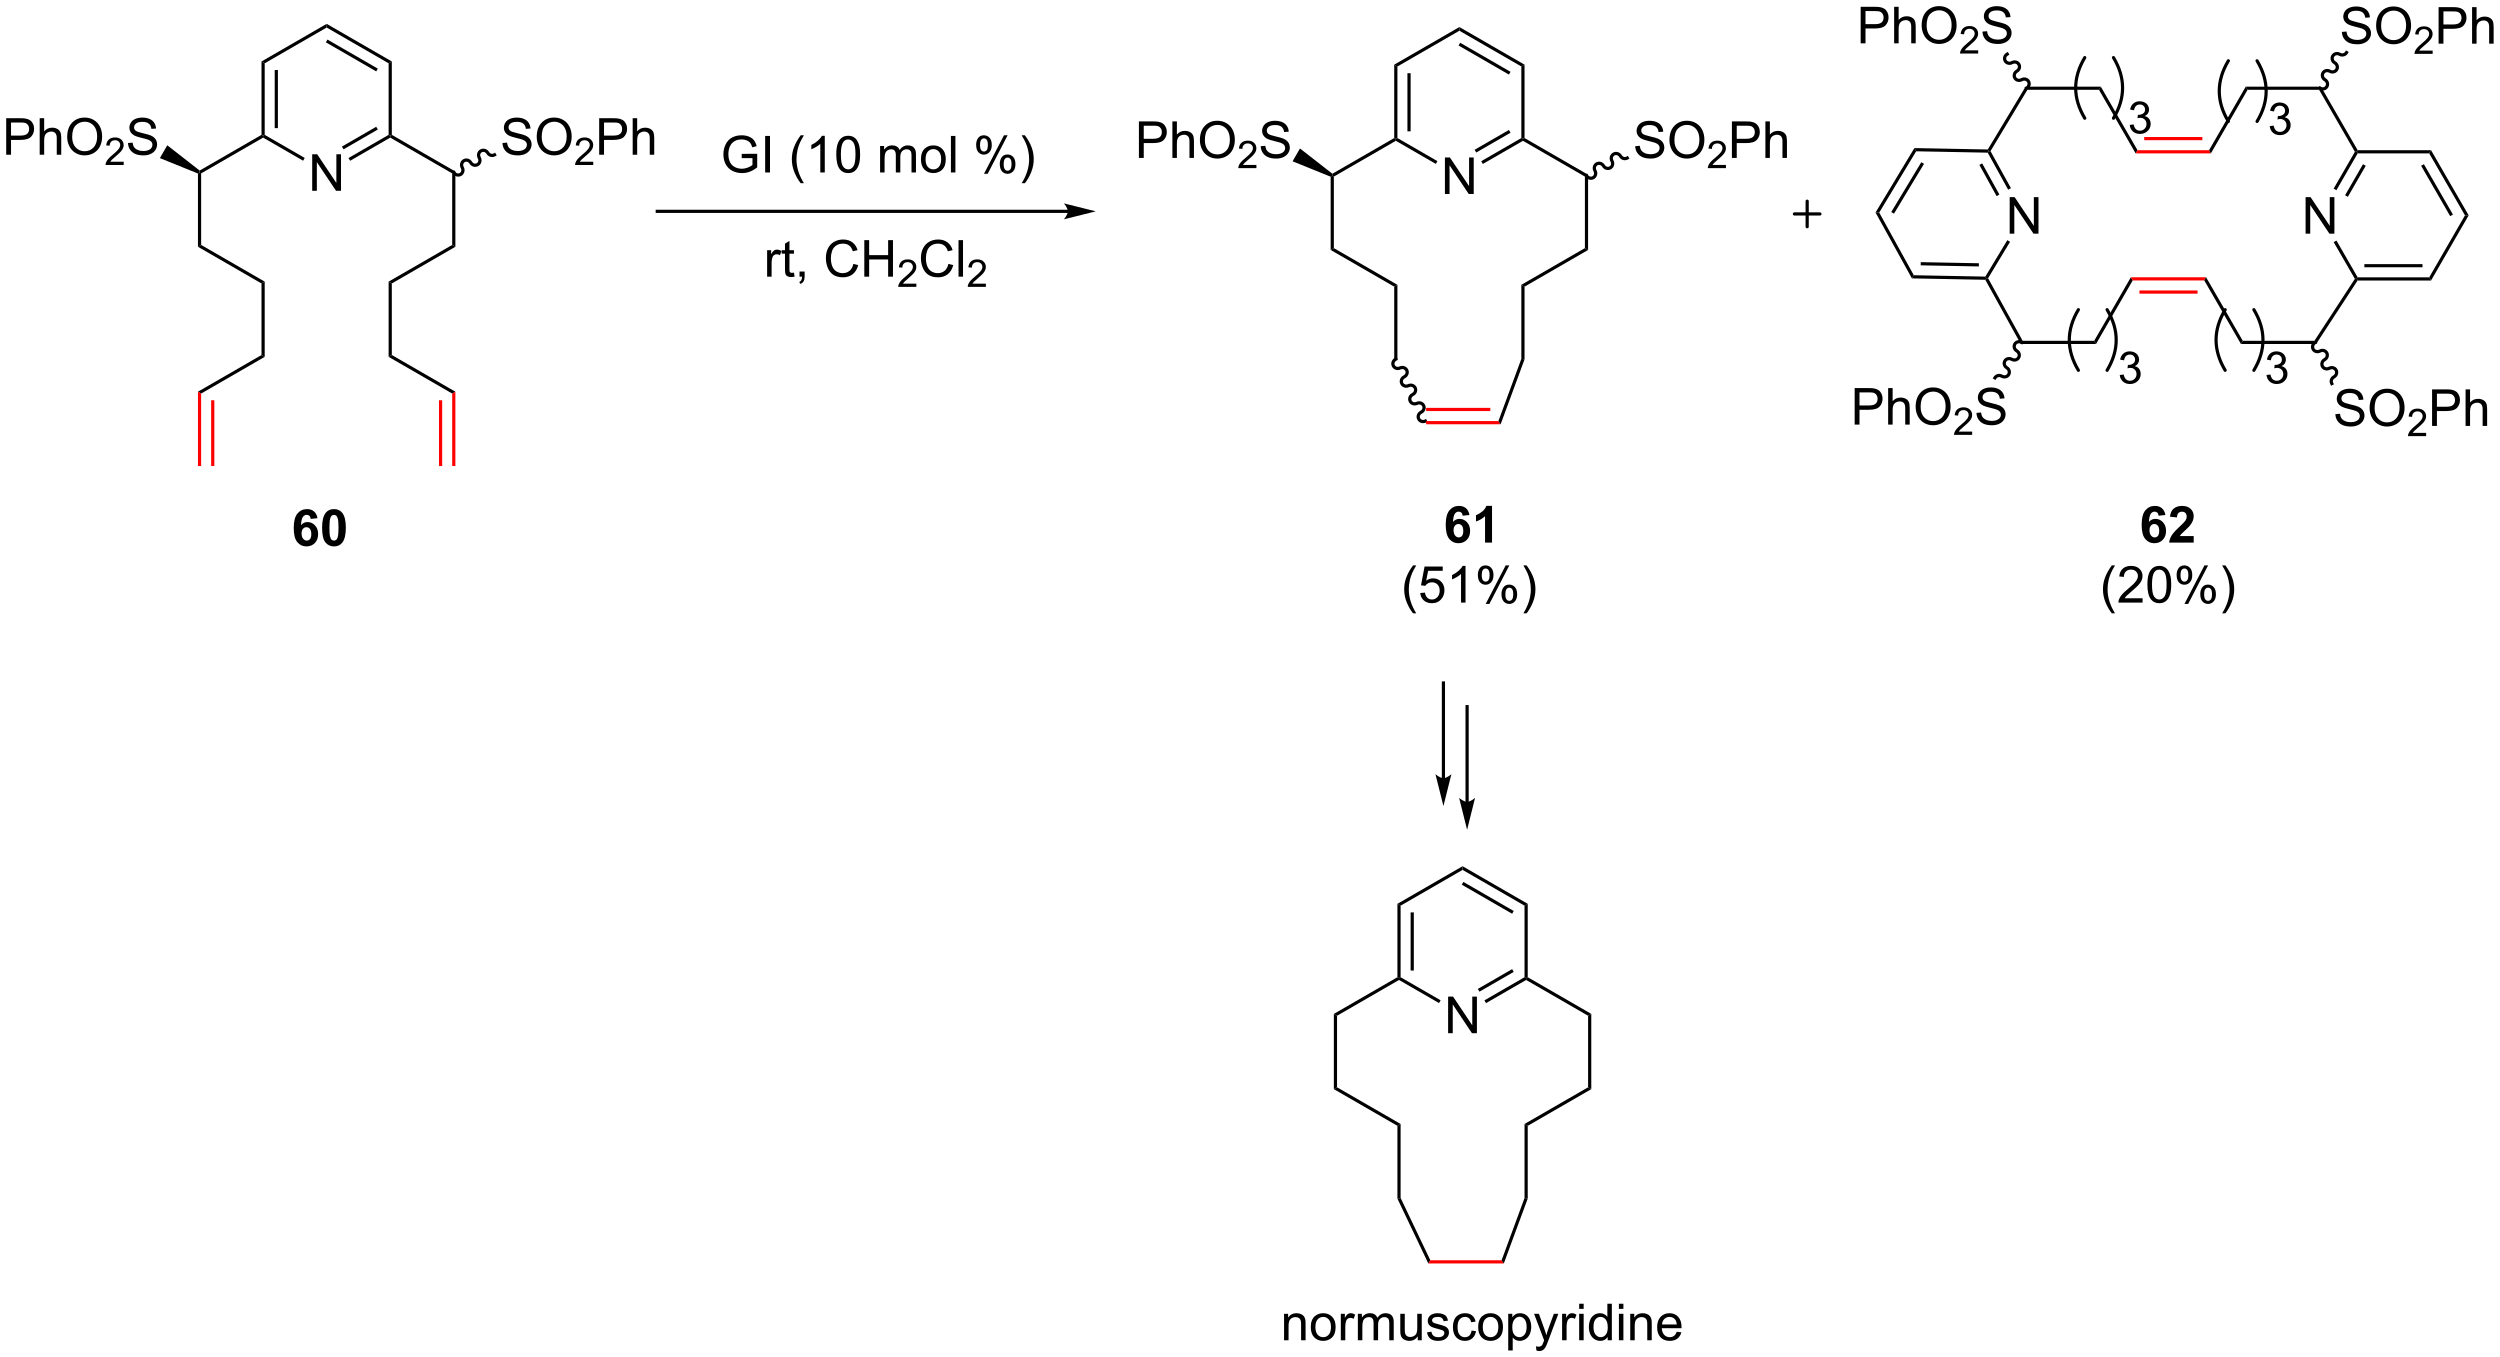 <?xml version="1.0" encoding="UTF-8"?>
<!DOCTYPE svg PUBLIC '-//W3C//DTD SVG 1.0//EN'
          'http://www.w3.org/TR/2001/REC-SVG-20010904/DTD/svg10.dtd'>
<svg stroke-dasharray="none" shape-rendering="auto" xmlns="http://www.w3.org/2000/svg" font-family="'Dialog'" text-rendering="auto" width="1024" fill-opacity="1" color-interpolation="auto" color-rendering="auto" preserveAspectRatio="xMidYMid meet" font-size="12px" viewBox="0 0 1024 556" fill="black" xmlns:xlink="http://www.w3.org/1999/xlink" stroke="black" image-rendering="auto" stroke-miterlimit="10" stroke-linecap="square" stroke-linejoin="miter" font-style="normal" stroke-width="1" height="556" stroke-dashoffset="0" font-weight="normal" stroke-opacity="1"
><!--Generated by the Batik Graphics2D SVG Generator--><defs id="genericDefs"
  /><g
  ><defs id="defs1"
    ><clipPath clipPathUnits="userSpaceOnUse" id="clipPath1"
      ><path d="M2.163 1.611 L405.08 1.611 L405.08 220.375 L2.163 220.375 L2.163 1.611 Z"
      /></clipPath
      ><clipPath clipPathUnits="userSpaceOnUse" id="clipPath2"
      ><path d="M21.532 155.309 L21.532 367.991 L413.245 367.991 L413.245 155.309 Z"
      /></clipPath
    ></defs
    ><g transform="scale(2.542,2.542) translate(-2.163,-1.611) matrix(1.029,0,0,1.029,-19.984,-158.14)"
    ><path d="M188.738 188.093 L124.447 188.093 L124.197 188.093 L124.197 188.593 L124.447 188.593 L188.738 188.593 L188.988 188.593 L188.988 188.093 L188.738 188.093 ZM193.113 188.343 L188.113 187.093 C188.113 187.093 188.738 187.796 188.738 188.343 C188.738 188.89 188.113 189.593 188.113 189.593 Z" stroke="none" clip-path="url(#clipPath2)"
    /></g
    ><g transform="matrix(2.614,0,0,2.614,-56.288,-406.002)"
    ><path d="M137.756 180.096 L137.756 179.424 L140.183 179.421 L140.183 181.546 Q139.623 181.992 139.029 182.218 Q138.435 182.442 137.81 182.442 Q136.966 182.442 136.276 182.08 Q135.589 181.718 135.237 181.036 Q134.886 180.351 134.886 179.507 Q134.886 178.671 135.235 177.947 Q135.584 177.221 136.24 176.869 Q136.896 176.518 137.753 176.518 Q138.373 176.518 138.875 176.721 Q139.378 176.921 139.662 177.281 Q139.948 177.64 140.097 178.218 L139.412 178.406 Q139.284 177.968 139.091 177.718 Q138.901 177.468 138.545 177.317 Q138.19 177.166 137.756 177.166 Q137.237 177.166 136.857 177.325 Q136.48 177.484 136.245 177.742 Q136.013 178 135.886 178.307 Q135.667 178.838 135.667 179.46 Q135.667 180.226 135.93 180.742 Q136.193 181.257 136.696 181.507 Q137.201 181.757 137.769 181.757 Q138.261 181.757 138.73 181.567 Q139.198 181.377 139.44 181.163 L139.44 180.096 L137.756 180.096 ZM141.429 182.343 L141.429 176.617 L142.187 176.617 L142.187 182.343 L141.429 182.343 ZM146.999 184.028 Q146.416 183.294 146.012 182.309 Q145.611 181.322 145.611 180.268 Q145.611 179.338 145.913 178.486 Q146.265 177.5 146.999 176.518 L147.502 176.518 Q147.03 177.33 146.877 177.679 Q146.64 178.218 146.502 178.804 Q146.335 179.533 146.335 180.273 Q146.335 182.15 147.502 184.028 L146.999 184.028 ZM150.773 182.343 L150.069 182.343 L150.069 177.861 Q149.814 178.104 149.403 178.346 Q148.991 178.588 148.663 178.71 L148.663 178.031 Q149.252 177.752 149.692 177.359 Q150.135 176.963 150.319 176.593 L150.773 176.593 L150.773 182.343 ZM152.573 179.518 Q152.573 178.502 152.782 177.885 Q152.99 177.265 153.401 176.929 Q153.815 176.593 154.44 176.593 Q154.901 176.593 155.248 176.778 Q155.597 176.963 155.823 177.315 Q156.05 177.663 156.177 178.166 Q156.308 178.666 156.308 179.518 Q156.308 180.525 156.099 181.145 Q155.894 181.765 155.48 182.104 Q155.068 182.442 154.44 182.442 Q153.612 182.442 153.138 181.846 Q152.573 181.132 152.573 179.518 ZM153.295 179.518 Q153.295 180.929 153.625 181.395 Q153.956 181.861 154.44 181.861 Q154.925 181.861 155.253 181.393 Q155.584 180.924 155.584 179.518 Q155.584 178.104 155.253 177.64 Q154.925 177.174 154.433 177.174 Q153.948 177.174 153.659 177.585 Q153.295 178.109 153.295 179.518 ZM159.44 182.343 L159.44 178.195 L160.068 178.195 L160.068 178.775 Q160.263 178.471 160.586 178.286 Q160.912 178.101 161.326 178.101 Q161.787 178.101 162.081 178.294 Q162.378 178.484 162.498 178.828 Q162.99 178.101 163.779 178.101 Q164.396 178.101 164.727 178.442 Q165.06 178.783 165.06 179.494 L165.06 182.343 L164.362 182.343 L164.362 179.729 Q164.362 179.307 164.292 179.122 Q164.224 178.937 164.045 178.825 Q163.865 178.71 163.623 178.71 Q163.185 178.71 162.896 179.002 Q162.607 179.291 162.607 179.932 L162.607 182.343 L161.904 182.343 L161.904 179.648 Q161.904 179.179 161.732 178.945 Q161.56 178.71 161.17 178.71 Q160.873 178.71 160.62 178.867 Q160.37 179.023 160.256 179.325 Q160.144 179.625 160.144 180.19 L160.144 182.343 L159.44 182.343 ZM165.841 180.268 Q165.841 179.117 166.482 178.562 Q167.019 178.101 167.787 178.101 Q168.644 178.101 169.185 178.661 Q169.73 179.221 169.73 180.21 Q169.73 181.01 169.487 181.471 Q169.248 181.929 168.789 182.184 Q168.331 182.437 167.787 182.437 Q166.917 182.437 166.378 181.88 Q165.841 181.32 165.841 180.268 ZM166.565 180.268 Q166.565 181.065 166.912 181.463 Q167.261 181.859 167.787 181.859 Q168.31 181.859 168.657 181.46 Q169.006 181.062 169.006 180.244 Q169.006 179.476 168.657 179.08 Q168.308 178.682 167.787 178.682 Q167.261 178.682 166.912 179.078 Q166.565 179.471 166.565 180.268 ZM170.538 182.343 L170.538 176.617 L171.241 176.617 L171.241 182.343 L170.538 182.343 ZM174.491 177.992 Q174.491 177.377 174.798 176.947 Q175.108 176.518 175.694 176.518 Q176.233 176.518 176.585 176.903 Q176.939 177.288 176.939 178.033 Q176.939 178.76 176.582 179.153 Q176.226 179.546 175.702 179.546 Q175.181 179.546 174.835 179.161 Q174.491 178.773 174.491 177.992 ZM175.713 177.002 Q175.452 177.002 175.278 177.229 Q175.103 177.455 175.103 178.062 Q175.103 178.611 175.278 178.838 Q175.455 179.062 175.713 179.062 Q175.978 179.062 176.153 178.835 Q176.327 178.609 176.327 178.007 Q176.327 177.453 176.15 177.229 Q175.976 177.002 175.713 177.002 ZM175.718 182.554 L178.851 176.518 L179.421 176.518 L176.298 182.554 L175.718 182.554 ZM178.194 181 Q178.194 180.382 178.502 179.955 Q178.812 179.525 179.4 179.525 Q179.939 179.525 180.293 179.911 Q180.648 180.296 180.648 181.041 Q180.648 181.768 180.288 182.161 Q179.931 182.554 179.405 182.554 Q178.885 182.554 178.538 182.166 Q178.194 181.775 178.194 181 ZM179.421 180.01 Q179.155 180.01 178.981 180.236 Q178.806 180.463 178.806 181.07 Q178.806 181.617 178.981 181.843 Q179.158 182.07 179.416 182.07 Q179.687 182.07 179.858 181.843 Q180.033 181.617 180.033 181.015 Q180.033 180.46 179.856 180.236 Q179.681 180.01 179.421 180.01 ZM182.128 184.028 L181.623 184.028 Q182.792 182.15 182.792 180.273 Q182.792 179.538 182.623 178.815 Q182.49 178.229 182.253 177.69 Q182.099 177.338 181.623 176.518 L182.128 176.518 Q182.862 177.5 183.214 178.486 Q183.513 179.338 183.513 180.268 Q183.513 181.322 183.11 182.309 Q182.706 183.294 182.128 184.028 Z" stroke="none" clip-path="url(#clipPath2)"
    /></g
    ><g transform="matrix(2.614,0,0,2.614,-56.288,-406.002)"
    ><path d="M141.737 198.672 L141.737 194.524 L142.37 194.524 L142.37 195.151 Q142.612 194.711 142.815 194.571 Q143.021 194.43 143.268 194.43 Q143.622 194.43 143.989 194.657 L143.747 195.308 Q143.489 195.157 143.232 195.157 Q143.002 195.157 142.818 195.295 Q142.635 195.433 142.557 195.68 Q142.44 196.055 142.44 196.5 L142.44 198.672 L141.737 198.672 ZM145.943 198.042 L146.044 198.665 Q145.747 198.727 145.513 198.727 Q145.13 198.727 144.919 198.607 Q144.708 198.485 144.622 198.287 Q144.536 198.089 144.536 197.456 L144.536 195.071 L144.021 195.071 L144.021 194.524 L144.536 194.524 L144.536 193.495 L145.237 193.073 L145.237 194.524 L145.943 194.524 L145.943 195.071 L145.237 195.071 L145.237 197.495 Q145.237 197.797 145.273 197.883 Q145.31 197.969 145.393 198.021 Q145.479 198.071 145.635 198.071 Q145.752 198.071 145.943 198.042 ZM146.814 198.672 L146.814 197.87 L147.616 197.87 L147.616 198.672 Q147.616 199.115 147.459 199.386 Q147.303 199.657 146.962 199.805 L146.767 199.506 Q146.991 199.407 147.095 199.217 Q147.202 199.029 147.212 198.672 L146.814 198.672 ZM155.251 196.665 L156.009 196.855 Q155.772 197.79 155.152 198.282 Q154.532 198.771 153.639 198.771 Q152.712 198.771 152.131 198.394 Q151.553 198.016 151.249 197.303 Q150.946 196.586 150.946 195.766 Q150.946 194.87 151.288 194.206 Q151.631 193.54 152.262 193.193 Q152.892 192.847 153.65 192.847 Q154.509 192.847 155.095 193.284 Q155.681 193.722 155.913 194.516 L155.165 194.69 Q154.967 194.065 154.587 193.782 Q154.209 193.495 153.634 193.495 Q152.975 193.495 152.53 193.813 Q152.087 194.128 151.907 194.662 Q151.728 195.196 151.728 195.761 Q151.728 196.493 151.941 197.037 Q152.155 197.581 152.603 197.852 Q153.053 198.12 153.577 198.12 Q154.212 198.12 154.652 197.753 Q155.095 197.386 155.251 196.665 ZM156.966 198.672 L156.966 192.946 L157.724 192.946 L157.724 195.297 L160.7 195.297 L160.7 192.946 L161.458 192.946 L161.458 198.672 L160.7 198.672 L160.7 195.972 L157.724 195.972 L157.724 198.672 L156.966 198.672 Z" stroke="none" clip-path="url(#clipPath2)"
    /></g
    ><g transform="matrix(2.614,0,0,2.614,-56.288,-406.002)"
    ><path d="M165.124 199.764 L165.124 200.272 L162.284 200.272 Q162.279 200.081 162.347 199.905 Q162.454 199.616 162.693 199.335 Q162.933 199.054 163.384 198.684 Q164.083 198.11 164.329 197.774 Q164.575 197.438 164.575 197.139 Q164.575 196.827 164.351 196.612 Q164.128 196.395 163.767 196.395 Q163.386 196.395 163.157 196.624 Q162.929 196.852 162.927 197.257 L162.384 197.202 Q162.441 196.595 162.804 196.278 Q163.167 195.96 163.779 195.96 Q164.398 195.96 164.757 196.304 Q165.118 196.645 165.118 197.151 Q165.118 197.409 165.013 197.659 Q164.907 197.907 164.661 198.182 Q164.417 198.458 163.849 198.938 Q163.374 199.337 163.239 199.479 Q163.105 199.622 163.017 199.764 L165.124 199.764 Z" stroke="none" clip-path="url(#clipPath2)"
    /></g
    ><g transform="matrix(2.614,0,0,2.614,-56.288,-406.002)"
    ><path d="M170.143 196.665 L170.9 196.855 Q170.664 197.79 170.044 198.282 Q169.424 198.771 168.531 198.771 Q167.604 198.771 167.023 198.394 Q166.445 198.016 166.14 197.303 Q165.838 196.586 165.838 195.766 Q165.838 194.87 166.179 194.206 Q166.523 193.54 167.153 193.193 Q167.783 192.847 168.541 192.847 Q169.4 192.847 169.987 193.284 Q170.572 193.722 170.804 194.516 L170.057 194.69 Q169.859 194.065 169.479 193.782 Q169.101 193.495 168.525 193.495 Q167.867 193.495 167.421 193.813 Q166.979 194.128 166.799 194.662 Q166.619 195.196 166.619 195.761 Q166.619 196.493 166.833 197.037 Q167.046 197.581 167.494 197.852 Q167.945 198.12 168.468 198.12 Q169.104 198.12 169.544 197.753 Q169.987 197.386 170.143 196.665 ZM171.73 198.672 L171.73 192.946 L172.433 192.946 L172.433 198.672 L171.73 198.672 Z" stroke="none" clip-path="url(#clipPath2)"
    /></g
    ><g transform="matrix(2.614,0,0,2.614,-56.288,-406.002)"
    ><path d="M176.016 199.764 L176.016 200.272 L173.176 200.272 Q173.17 200.081 173.238 199.905 Q173.346 199.616 173.584 199.335 Q173.824 199.054 174.275 198.684 Q174.975 198.11 175.221 197.774 Q175.467 197.438 175.467 197.139 Q175.467 196.827 175.242 196.612 Q175.02 196.395 174.658 196.395 Q174.278 196.395 174.049 196.624 Q173.821 196.852 173.819 197.257 L173.275 197.202 Q173.332 196.595 173.696 196.278 Q174.059 195.96 174.67 195.96 Q175.289 195.96 175.649 196.304 Q176.01 196.645 176.01 197.151 Q176.01 197.409 175.904 197.659 Q175.799 197.907 175.553 198.182 Q175.309 198.458 174.74 198.938 Q174.266 199.337 174.131 199.479 Q173.996 199.622 173.908 199.764 L176.016 199.764 Z" stroke="none" clip-path="url(#clipPath2)"
    /></g
    ><g transform="matrix(2.614,0,0,2.614,-56.288,-406.002)"
    ><path d="M70.454 185.218 L70.454 179.492 L71.233 179.492 L74.24 183.986 L74.24 179.492 L74.967 179.492 L74.967 185.218 L74.188 185.218 L71.18 180.718 L71.18 185.218 L70.454 185.218 Z" stroke="none" clip-path="url(#clipPath2)"
    /></g
    ><g transform="matrix(2.614,0,0,2.614,-56.288,-406.002)"
    ><path d="M62.51 164.95 L63.01 165.238 L63.01 176.449 L62.76 176.594 L62.51 176.449 ZM64.58 166.289 L64.58 175.398 L65.08 175.398 L65.08 166.289 Z" stroke="none" clip-path="url(#clipPath2)"
    /></g
    ><g transform="matrix(2.614,0,0,2.614,-56.288,-406.002)"
    ><path d="M62.76 176.882 L62.76 176.594 L63.01 176.449 L69.279 180.068 L69.029 180.501 Z" stroke="none" clip-path="url(#clipPath2)"
    /></g
    ><g transform="matrix(2.614,0,0,2.614,-56.288,-406.002)"
    ><path d="M76.395 180.51 L76.145 180.077 L82.429 176.449 L82.679 176.594 L82.679 176.882 ZM75.36 178.718 L80.734 175.615 L80.484 175.182 L75.11 178.285 Z" stroke="none" clip-path="url(#clipPath2)"
    /></g
    ><g transform="matrix(2.614,0,0,2.614,-56.288,-406.002)"
    ><path d="M82.929 176.449 L82.679 176.594 L82.429 176.449 L82.429 165.238 L82.929 164.95 Z" stroke="none" clip-path="url(#clipPath2)"
    /></g
    ><g transform="matrix(2.614,0,0,2.614,-56.288,-406.002)"
    ><path d="M82.929 164.95 L82.429 165.238 L72.72 159.633 L72.72 159.056 ZM80.734 166.073 L72.845 161.518 L72.595 161.951 L80.484 166.506 Z" stroke="none" clip-path="url(#clipPath2)"
    /></g
    ><g transform="matrix(2.614,0,0,2.614,-56.288,-406.002)"
    ><path d="M72.72 159.056 L72.72 159.633 L63.01 165.238 L62.51 164.95 Z" stroke="none" clip-path="url(#clipPath2)"
    /></g
    ><g transform="matrix(2.614,0,0,2.614,-56.288,-406.002)"
    ><path d="M62.51 176.449 L62.76 176.594 L62.76 176.882 L53.051 182.488 L52.801 182.343 L52.819 182.044 Z" stroke="none" clip-path="url(#clipPath2)"
    /></g
    ><g transform="matrix(2.614,0,0,2.614,-56.288,-406.002)"
    ><path d="M82.679 176.882 L82.679 176.594 L82.929 176.449 L92.889 182.199 L92.389 182.488 Z" stroke="none" clip-path="url(#clipPath2)"
    /></g
    ><g transform="matrix(2.614,0,0,2.614,-56.288,-406.002)"
    ><path d="M52.551 182.509 L52.801 182.343 L53.051 182.488 L53.051 193.698 L52.551 193.987 Z" stroke="none" clip-path="url(#clipPath2)"
    /></g
    ><g transform="matrix(2.614,0,0,2.614,-56.288,-406.002)"
    ><path d="M92.389 182.488 L92.889 182.199 L92.889 193.987 L92.389 193.698 Z" stroke="none" clip-path="url(#clipPath2)"
    /></g
    ><g transform="matrix(2.614,0,0,2.614,-56.288,-406.002)"
    ><path d="M52.551 193.987 L53.051 193.698 L63.01 199.448 L62.51 199.737 Z" stroke="none" clip-path="url(#clipPath2)"
    /></g
    ><g transform="matrix(2.614,0,0,2.614,-56.288,-406.002)"
    ><path d="M92.389 193.698 L92.889 193.987 L82.929 199.737 L82.429 199.448 Z" stroke="none" clip-path="url(#clipPath2)"
    /></g
    ><g transform="matrix(2.614,0,0,2.614,-56.288,-406.002)"
    ><path d="M62.51 199.737 L63.01 199.448 L63.01 211.236 L62.51 210.947 Z" stroke="none" clip-path="url(#clipPath2)"
    /></g
    ><g transform="matrix(2.614,0,0,2.614,-56.288,-406.002)"
    ><path d="M82.429 199.448 L82.929 199.737 L82.929 210.947 L82.429 211.236 Z" stroke="none" clip-path="url(#clipPath2)"
    /></g
    ><g transform="matrix(2.614,0,0,2.614,-56.288,-406.002)"
    ><path d="M62.51 210.947 L63.01 211.236 L53.051 216.986 L52.551 216.697 Z" stroke="none" clip-path="url(#clipPath2)"
    /></g
    ><g transform="matrix(2.614,0,0,2.614,-56.288,-406.002)"
    ><path d="M82.429 211.236 L82.929 210.947 L92.889 216.697 L92.389 216.986 Z" stroke="none" clip-path="url(#clipPath2)"
    /></g
    ><g fill="red" transform="matrix(2.614,0,0,2.614,-56.288,-406.002)" stroke="red"
    ><path d="M52.551 216.697 L53.051 216.986 L53.051 228.341 L52.551 228.341 ZM54.62 218.036 L54.62 228.341 L55.12 228.341 L55.12 218.036 Z" stroke="none" clip-path="url(#clipPath2)"
    /></g
    ><g fill="red" transform="matrix(2.614,0,0,2.614,-56.288,-406.002)" stroke="red"
    ><path d="M92.389 216.986 L92.889 216.697 L92.889 228.341 L92.389 228.341 ZM90.319 218.036 L90.319 228.341 L90.819 228.341 L90.819 218.036 Z" stroke="none" clip-path="url(#clipPath2)"
    /></g
    ><g transform="matrix(2.614,0,0,2.614,-56.288,-406.002)"
    ><path d="M22.504 179.569 L22.504 173.842 L24.666 173.842 Q25.236 173.842 25.535 173.897 Q25.957 173.967 26.241 174.165 Q26.528 174.36 26.702 174.717 Q26.877 175.071 26.877 175.498 Q26.877 176.227 26.41 176.735 Q25.947 177.24 24.731 177.24 L23.262 177.24 L23.262 179.569 L22.504 179.569 ZM23.262 176.563 L24.744 176.563 Q25.478 176.563 25.785 176.29 Q26.095 176.016 26.095 175.522 Q26.095 175.162 25.913 174.907 Q25.731 174.649 25.434 174.569 Q25.244 174.516 24.728 174.516 L23.262 174.516 L23.262 176.563 ZM27.752 179.569 L27.752 173.842 L28.455 173.842 L28.455 175.897 Q28.947 175.326 29.697 175.326 Q30.158 175.326 30.497 175.509 Q30.838 175.688 30.983 176.009 Q31.129 176.329 31.129 176.938 L31.129 179.569 L30.426 179.569 L30.426 176.938 Q30.426 176.412 30.197 176.173 Q29.97 175.93 29.551 175.93 Q29.239 175.93 28.963 176.095 Q28.689 176.256 28.572 176.535 Q28.455 176.811 28.455 177.298 L28.455 179.569 L27.752 179.569 ZM32.06 176.779 Q32.06 175.352 32.826 174.548 Q33.592 173.74 34.803 173.74 Q35.594 173.74 36.23 174.121 Q36.868 174.498 37.201 175.175 Q37.537 175.852 37.537 176.712 Q37.537 177.584 37.185 178.272 Q36.834 178.959 36.188 179.313 Q35.545 179.667 34.797 179.667 Q33.99 179.667 33.352 179.277 Q32.717 178.884 32.388 178.209 Q32.06 177.532 32.06 176.779 ZM32.842 176.79 Q32.842 177.826 33.396 178.423 Q33.953 179.016 34.795 179.016 Q35.649 179.016 36.201 178.415 Q36.756 177.813 36.756 176.709 Q36.756 176.009 36.519 175.488 Q36.282 174.967 35.826 174.68 Q35.373 174.391 34.805 174.391 Q34 174.391 33.42 174.946 Q32.842 175.498 32.842 176.79 Z" stroke="none" clip-path="url(#clipPath2)"
    /></g
    ><g transform="matrix(2.614,0,0,2.614,-56.288,-406.002)"
    ><path d="M40.916 180.661 L40.916 181.168 L38.077 181.168 Q38.071 180.977 38.139 180.801 Q38.246 180.512 38.485 180.231 Q38.725 179.95 39.176 179.581 Q39.875 179.006 40.121 178.671 Q40.368 178.334 40.368 178.036 Q40.368 177.723 40.143 177.508 Q39.92 177.292 39.559 177.292 Q39.178 177.292 38.95 177.52 Q38.721 177.749 38.719 178.153 L38.176 178.098 Q38.233 177.491 38.596 177.174 Q38.959 176.856 39.571 176.856 Q40.19 176.856 40.549 177.2 Q40.91 177.542 40.91 178.047 Q40.91 178.305 40.805 178.555 Q40.7 178.803 40.453 179.079 Q40.209 179.354 39.641 179.834 Q39.166 180.233 39.032 180.375 Q38.897 180.518 38.809 180.661 L40.916 180.661 Z" stroke="none" clip-path="url(#clipPath2)"
    /></g
    ><g transform="matrix(2.614,0,0,2.614,-56.288,-406.002)"
    ><path d="M41.591 177.727 L42.307 177.665 Q42.357 178.095 42.542 178.371 Q42.729 178.647 43.12 178.816 Q43.51 178.985 43.997 178.985 Q44.432 178.985 44.763 178.858 Q45.096 178.727 45.258 178.503 Q45.419 178.279 45.419 178.014 Q45.419 177.743 45.263 177.542 Q45.107 177.342 44.747 177.204 Q44.518 177.115 43.729 176.925 Q42.94 176.735 42.622 176.569 Q42.214 176.352 42.01 176.035 Q41.81 175.717 41.81 175.321 Q41.81 174.889 42.055 174.511 Q42.302 174.134 42.773 173.938 Q43.247 173.743 43.826 173.743 Q44.464 173.743 44.948 173.949 Q45.435 174.154 45.695 174.553 Q45.958 174.951 45.979 175.454 L45.253 175.509 Q45.193 174.967 44.854 174.691 Q44.518 174.412 43.857 174.412 Q43.169 174.412 42.854 174.665 Q42.542 174.915 42.542 175.272 Q42.542 175.579 42.763 175.779 Q42.982 175.977 43.906 176.188 Q44.831 176.397 45.175 176.553 Q45.675 176.782 45.911 177.136 Q46.151 177.49 46.151 177.951 Q46.151 178.407 45.888 178.813 Q45.628 179.217 45.135 179.444 Q44.646 179.667 44.034 179.667 Q43.255 179.667 42.729 179.441 Q42.206 179.212 41.906 178.759 Q41.607 178.303 41.591 177.727 Z" stroke="none" clip-path="url(#clipPath2)"
    /></g
    ><g transform="matrix(2.614,0,0,2.614,-56.288,-406.002)"
    ><path d="M52.819 182.044 L52.801 182.343 L52.551 182.509 L46.583 180.093 L47.743 178.084 Z" stroke="none" clip-path="url(#clipPath2)"
    /></g
    ><g transform="matrix(2.614,0,0,2.614,-56.288,-406.002)"
    ><path d="M100.27 177.727 L100.986 177.665 Q101.035 178.095 101.22 178.371 Q101.408 178.647 101.799 178.816 Q102.189 178.985 102.676 178.985 Q103.111 178.985 103.442 178.858 Q103.775 178.727 103.936 178.503 Q104.098 178.279 104.098 178.014 Q104.098 177.743 103.942 177.542 Q103.785 177.342 103.426 177.204 Q103.197 177.115 102.408 176.925 Q101.619 176.735 101.301 176.569 Q100.892 176.352 100.689 176.035 Q100.489 175.717 100.489 175.321 Q100.489 174.889 100.733 174.511 Q100.981 174.134 101.452 173.938 Q101.926 173.743 102.504 173.743 Q103.142 173.743 103.627 173.949 Q104.114 174.154 104.374 174.553 Q104.637 174.951 104.658 175.454 L103.931 175.509 Q103.871 174.967 103.533 174.691 Q103.197 174.412 102.535 174.412 Q101.848 174.412 101.533 174.665 Q101.22 174.915 101.22 175.272 Q101.22 175.579 101.442 175.779 Q101.66 175.977 102.585 176.188 Q103.51 176.397 103.853 176.553 Q104.353 176.782 104.59 177.136 Q104.83 177.49 104.83 177.951 Q104.83 178.407 104.567 178.813 Q104.306 179.217 103.814 179.444 Q103.325 179.667 102.713 179.667 Q101.934 179.667 101.408 179.441 Q100.885 179.212 100.585 178.759 Q100.285 178.303 100.27 177.727 ZM105.635 176.779 Q105.635 175.352 106.4 174.548 Q107.166 173.74 108.377 173.74 Q109.168 173.74 109.804 174.121 Q110.442 174.498 110.775 175.175 Q111.111 175.852 111.111 176.712 Q111.111 177.584 110.76 178.272 Q110.408 178.959 109.762 179.313 Q109.119 179.667 108.371 179.667 Q107.564 179.667 106.926 179.277 Q106.291 178.884 105.963 178.209 Q105.635 177.532 105.635 176.779 ZM106.416 176.79 Q106.416 177.826 106.97 178.423 Q107.528 179.016 108.369 179.016 Q109.223 179.016 109.775 178.415 Q110.33 177.813 110.33 176.709 Q110.33 176.009 110.093 175.488 Q109.856 174.967 109.4 174.68 Q108.947 174.391 108.379 174.391 Q107.575 174.391 106.994 174.946 Q106.416 175.498 106.416 176.79 Z" stroke="none" clip-path="url(#clipPath2)"
    /></g
    ><g transform="matrix(2.614,0,0,2.614,-56.288,-406.002)"
    ><path d="M114.491 180.661 L114.491 181.168 L111.651 181.168 Q111.645 180.977 111.713 180.801 Q111.821 180.512 112.059 180.231 Q112.299 179.95 112.75 179.581 Q113.45 179.006 113.696 178.671 Q113.942 178.334 113.942 178.036 Q113.942 177.723 113.717 177.508 Q113.495 177.292 113.133 177.292 Q112.752 177.292 112.524 177.52 Q112.295 177.749 112.293 178.153 L111.75 178.098 Q111.807 177.491 112.17 177.174 Q112.534 176.856 113.145 176.856 Q113.764 176.856 114.123 177.2 Q114.485 177.542 114.485 178.047 Q114.485 178.305 114.379 178.555 Q114.274 178.803 114.028 179.079 Q113.784 179.354 113.215 179.834 Q112.741 180.233 112.606 180.375 Q112.471 180.518 112.383 180.661 L114.491 180.661 Z" stroke="none" clip-path="url(#clipPath2)"
    /></g
    ><g transform="matrix(2.614,0,0,2.614,-56.288,-406.002)"
    ><path d="M115.423 179.569 L115.423 173.842 L117.585 173.842 Q118.155 173.842 118.454 173.897 Q118.876 173.967 119.16 174.165 Q119.447 174.36 119.621 174.717 Q119.796 175.071 119.796 175.498 Q119.796 176.227 119.329 176.735 Q118.866 177.24 117.65 177.24 L116.181 177.24 L116.181 179.569 L115.423 179.569 ZM116.181 176.563 L117.663 176.563 Q118.397 176.563 118.704 176.29 Q119.014 176.016 119.014 175.522 Q119.014 175.162 118.832 174.907 Q118.65 174.649 118.353 174.569 Q118.163 174.516 117.647 174.516 L116.181 174.516 L116.181 176.563 ZM120.671 179.569 L120.671 173.842 L121.374 173.842 L121.374 175.897 Q121.866 175.326 122.616 175.326 Q123.077 175.326 123.415 175.509 Q123.757 175.688 123.902 176.009 Q124.048 176.329 124.048 176.938 L124.048 179.569 L123.345 179.569 L123.345 176.938 Q123.345 176.412 123.116 176.173 Q122.889 175.93 122.47 175.93 Q122.158 175.93 121.882 176.095 Q121.608 176.256 121.491 176.535 Q121.374 176.811 121.374 177.298 L121.374 179.569 L120.671 179.569 Z" stroke="none" clip-path="url(#clipPath2)"
    /></g
    ><g transform="matrix(2.614,0,0,2.614,-56.288,-406.002)"
    ><path d="M92.422 182.468 C92.712 182.97 93.342 183.15 93.829 182.869 C94.316 182.588 94.475 181.953 94.185 181.45 C94.034 181.187 94.111 180.858 94.359 180.715 C94.606 180.572 94.93 180.669 95.082 180.932 C95.372 181.434 96.002 181.614 96.489 181.333 C96.976 181.052 97.136 180.417 96.846 179.914 C96.694 179.651 96.772 179.322 97.019 179.179 C97.267 179.036 97.591 179.133 97.743 179.396 C98.033 179.899 98.662 180.078 99.15 179.797 L99.366 179.672 L99.116 179.239 L98.9 179.364 C98.652 179.507 98.328 179.41 98.176 179.147 C97.886 178.644 97.257 178.465 96.769 178.746 C96.282 179.027 96.123 179.662 96.413 180.164 C96.565 180.427 96.487 180.756 96.239 180.9 C95.992 181.043 95.668 180.945 95.516 180.682 C95.226 180.18 94.596 180.001 94.109 180.282 C93.622 180.563 93.462 181.198 93.752 181.7 C93.904 181.963 93.826 182.292 93.579 182.435 C93.331 182.579 93.007 182.481 92.855 182.218 L92.73 182.002 L92.297 182.251 L92.422 182.468 Z" stroke="none" clip-path="url(#clipPath2)"
    /></g
    ><g transform="matrix(2.614,0,0,2.614,-56.288,-406.002)"
    ><path d="M247.945 185.718 L247.945 179.992 L248.723 179.992 L251.731 184.486 L251.731 179.992 L252.458 179.992 L252.458 185.718 L251.679 185.718 L248.671 181.218 L248.671 185.718 L247.945 185.718 Z" stroke="none" clip-path="url(#clipPath2)"
    /></g
    ><g transform="matrix(2.614,0,0,2.614,-56.288,-406.002)"
    ><path d="M240.001 165.45 L240.501 165.738 L240.501 176.949 L240.251 177.094 L240.001 176.949 ZM242.071 166.789 L242.071 175.898 L242.571 175.898 L242.571 166.789 Z" stroke="none" clip-path="url(#clipPath2)"
    /></g
    ><g transform="matrix(2.614,0,0,2.614,-56.288,-406.002)"
    ><path d="M240.251 177.382 L240.251 177.094 L240.501 176.949 L246.77 180.568 L246.52 181.001 Z" stroke="none" clip-path="url(#clipPath2)"
    /></g
    ><g transform="matrix(2.614,0,0,2.614,-56.288,-406.002)"
    ><path d="M253.885 181.01 L253.635 180.577 L259.92 176.949 L260.17 177.094 L260.17 177.382 ZM252.85 179.218 L258.225 176.115 L257.975 175.682 L252.6 178.785 Z" stroke="none" clip-path="url(#clipPath2)"
    /></g
    ><g transform="matrix(2.614,0,0,2.614,-56.288,-406.002)"
    ><path d="M260.42 176.949 L260.17 177.094 L259.92 176.949 L259.92 165.738 L260.42 165.45 Z" stroke="none" clip-path="url(#clipPath2)"
    /></g
    ><g transform="matrix(2.614,0,0,2.614,-56.288,-406.002)"
    ><path d="M260.42 165.45 L259.92 165.738 L250.21 160.133 L250.21 159.556 ZM258.225 166.573 L250.335 162.018 L250.085 162.451 L257.975 167.006 Z" stroke="none" clip-path="url(#clipPath2)"
    /></g
    ><g transform="matrix(2.614,0,0,2.614,-56.288,-406.002)"
    ><path d="M250.21 159.556 L250.21 160.133 L240.501 165.738 L240.001 165.45 Z" stroke="none" clip-path="url(#clipPath2)"
    /></g
    ><g transform="matrix(2.614,0,0,2.614,-56.288,-406.002)"
    ><path d="M240.001 176.949 L240.251 177.094 L240.251 177.382 L230.541 182.988 L230.291 182.843 L230.31 182.544 Z" stroke="none" clip-path="url(#clipPath2)"
    /></g
    ><g transform="matrix(2.614,0,0,2.614,-56.288,-406.002)"
    ><path d="M260.17 177.382 L260.17 177.094 L260.42 176.949 L270.379 182.699 L269.879 182.988 Z" stroke="none" clip-path="url(#clipPath2)"
    /></g
    ><g transform="matrix(2.614,0,0,2.614,-56.288,-406.002)"
    ><path d="M230.041 183.009 L230.291 182.843 L230.541 182.988 L230.541 194.198 L230.041 194.487 Z" stroke="none" clip-path="url(#clipPath2)"
    /></g
    ><g transform="matrix(2.614,0,0,2.614,-56.288,-406.002)"
    ><path d="M269.879 182.988 L270.379 182.699 L270.379 194.487 L269.879 194.198 Z" stroke="none" clip-path="url(#clipPath2)"
    /></g
    ><g transform="matrix(2.614,0,0,2.614,-56.288,-406.002)"
    ><path d="M230.041 194.487 L230.541 194.198 L240.501 199.948 L240.001 200.237 Z" stroke="none" clip-path="url(#clipPath2)"
    /></g
    ><g transform="matrix(2.614,0,0,2.614,-56.288,-406.002)"
    ><path d="M269.879 194.198 L270.379 194.487 L260.42 200.237 L259.92 199.948 Z" stroke="none" clip-path="url(#clipPath2)"
    /></g
    ><g transform="matrix(2.614,0,0,2.614,-56.288,-406.002)"
    ><path d="M199.995 180.069 L199.995 174.342 L202.156 174.342 Q202.727 174.342 203.026 174.397 Q203.448 174.467 203.732 174.665 Q204.018 174.86 204.193 175.217 Q204.367 175.571 204.367 175.998 Q204.367 176.727 203.901 177.235 Q203.438 177.74 202.221 177.74 L200.753 177.74 L200.753 180.069 L199.995 180.069 ZM200.753 177.063 L202.234 177.063 Q202.969 177.063 203.276 176.79 Q203.586 176.516 203.586 176.022 Q203.586 175.662 203.404 175.407 Q203.221 175.149 202.925 175.069 Q202.734 175.016 202.219 175.016 L200.753 175.016 L200.753 177.063 ZM205.242 180.069 L205.242 174.342 L205.945 174.342 L205.945 176.397 Q206.438 175.826 207.188 175.826 Q207.649 175.826 207.987 176.009 Q208.328 176.188 208.474 176.509 Q208.62 176.829 208.62 177.438 L208.62 180.069 L207.917 180.069 L207.917 177.438 Q207.917 176.912 207.688 176.673 Q207.461 176.43 207.042 176.43 Q206.729 176.43 206.453 176.595 Q206.18 176.756 206.063 177.035 Q205.945 177.311 205.945 177.798 L205.945 180.069 L205.242 180.069 ZM209.551 177.279 Q209.551 175.852 210.316 175.048 Q211.082 174.24 212.293 174.24 Q213.085 174.24 213.72 174.621 Q214.358 174.998 214.691 175.675 Q215.027 176.352 215.027 177.212 Q215.027 178.084 214.676 178.772 Q214.324 179.459 213.679 179.813 Q213.035 180.167 212.288 180.167 Q211.481 180.167 210.843 179.777 Q210.207 179.384 209.879 178.709 Q209.551 178.032 209.551 177.279 ZM210.332 177.29 Q210.332 178.326 210.887 178.923 Q211.444 179.516 212.285 179.516 Q213.139 179.516 213.691 178.915 Q214.246 178.313 214.246 177.209 Q214.246 176.509 214.009 175.988 Q213.772 175.467 213.316 175.18 Q212.863 174.891 212.296 174.891 Q211.491 174.891 210.91 175.446 Q210.332 175.998 210.332 177.29 Z" stroke="none" clip-path="url(#clipPath2)"
    /></g
    ><g transform="matrix(2.614,0,0,2.614,-56.288,-406.002)"
    ><path d="M218.407 181.161 L218.407 181.668 L215.567 181.668 Q215.561 181.477 215.63 181.301 Q215.737 181.012 215.975 180.731 Q216.216 180.45 216.667 180.081 Q217.366 179.506 217.612 179.171 Q217.858 178.834 217.858 178.536 Q217.858 178.223 217.633 178.008 Q217.411 177.792 217.05 177.792 Q216.669 177.792 216.44 178.02 Q216.212 178.249 216.21 178.653 L215.667 178.598 Q215.723 177.991 216.087 177.674 Q216.45 177.356 217.061 177.356 Q217.68 177.356 218.04 177.7 Q218.401 178.042 218.401 178.547 Q218.401 178.805 218.296 179.055 Q218.19 179.303 217.944 179.579 Q217.7 179.854 217.132 180.334 Q216.657 180.733 216.522 180.875 Q216.387 181.018 216.3 181.161 L218.407 181.161 Z" stroke="none" clip-path="url(#clipPath2)"
    /></g
    ><g transform="matrix(2.614,0,0,2.614,-56.288,-406.002)"
    ><path d="M219.082 178.227 L219.798 178.165 Q219.847 178.595 220.032 178.871 Q220.22 179.147 220.611 179.316 Q221.001 179.485 221.488 179.485 Q221.923 179.485 222.254 179.358 Q222.587 179.227 222.749 179.003 Q222.91 178.779 222.91 178.514 Q222.91 178.243 222.754 178.042 Q222.597 177.842 222.238 177.704 Q222.009 177.615 221.22 177.425 Q220.431 177.235 220.113 177.069 Q219.704 176.852 219.501 176.535 Q219.301 176.217 219.301 175.821 Q219.301 175.389 219.545 175.011 Q219.793 174.634 220.264 174.438 Q220.738 174.243 221.316 174.243 Q221.954 174.243 222.439 174.449 Q222.926 174.654 223.186 175.053 Q223.449 175.451 223.47 175.954 L222.743 176.009 Q222.683 175.467 222.345 175.191 Q222.009 174.912 221.347 174.912 Q220.66 174.912 220.345 175.165 Q220.032 175.415 220.032 175.772 Q220.032 176.079 220.254 176.279 Q220.472 176.477 221.397 176.688 Q222.321 176.897 222.665 177.053 Q223.165 177.282 223.402 177.636 Q223.642 177.99 223.642 178.451 Q223.642 178.907 223.379 179.313 Q223.118 179.717 222.626 179.944 Q222.137 180.167 221.525 180.167 Q220.746 180.167 220.22 179.941 Q219.696 179.712 219.397 179.259 Q219.097 178.803 219.082 178.227 Z" stroke="none" clip-path="url(#clipPath2)"
    /></g
    ><g transform="matrix(2.614,0,0,2.614,-56.288,-406.002)"
    ><path d="M230.31 182.544 L230.291 182.843 L230.041 183.009 L224.073 180.593 L225.233 178.584 Z" stroke="none" clip-path="url(#clipPath2)"
    /></g
    ><g transform="matrix(2.614,0,0,2.614,-56.288,-406.002)"
    ><path d="M277.761 178.227 L278.477 178.165 Q278.526 178.595 278.711 178.871 Q278.899 179.147 279.289 179.316 Q279.68 179.485 280.167 179.485 Q280.602 179.485 280.933 179.358 Q281.266 179.227 281.427 179.003 Q281.589 178.779 281.589 178.514 Q281.589 178.243 281.433 178.042 Q281.276 177.842 280.917 177.704 Q280.688 177.615 279.899 177.425 Q279.11 177.235 278.792 177.069 Q278.383 176.852 278.18 176.535 Q277.979 176.217 277.979 175.821 Q277.979 175.389 278.224 175.011 Q278.471 174.634 278.943 174.438 Q279.417 174.243 279.995 174.243 Q280.633 174.243 281.117 174.449 Q281.604 174.654 281.865 175.053 Q282.128 175.451 282.149 175.954 L281.422 176.009 Q281.362 175.467 281.024 175.191 Q280.688 174.912 280.026 174.912 Q279.339 174.912 279.024 175.165 Q278.711 175.415 278.711 175.772 Q278.711 176.079 278.933 176.279 Q279.151 176.477 280.076 176.688 Q281 176.897 281.344 177.053 Q281.844 177.282 282.081 177.636 Q282.32 177.99 282.32 178.451 Q282.32 178.907 282.058 179.313 Q281.797 179.717 281.305 179.944 Q280.815 180.167 280.203 180.167 Q279.425 180.167 278.899 179.941 Q278.375 179.712 278.076 179.259 Q277.776 178.803 277.761 178.227 ZM283.125 177.279 Q283.125 175.852 283.891 175.048 Q284.656 174.24 285.867 174.24 Q286.659 174.24 287.294 174.621 Q287.933 174.998 288.266 175.675 Q288.602 176.352 288.602 177.212 Q288.602 178.084 288.25 178.772 Q287.899 179.459 287.253 179.813 Q286.61 180.167 285.862 180.167 Q285.055 180.167 284.417 179.777 Q283.781 179.384 283.453 178.709 Q283.125 178.032 283.125 177.279 ZM283.906 177.29 Q283.906 178.326 284.461 178.923 Q285.018 179.516 285.86 179.516 Q286.714 179.516 287.266 178.915 Q287.82 178.313 287.82 177.209 Q287.82 176.509 287.584 175.988 Q287.346 175.467 286.891 175.18 Q286.438 174.891 285.87 174.891 Q285.065 174.891 284.485 175.446 Q283.906 175.998 283.906 177.29 Z" stroke="none" clip-path="url(#clipPath2)"
    /></g
    ><g transform="matrix(2.614,0,0,2.614,-56.288,-406.002)"
    ><path d="M291.981 181.161 L291.981 181.668 L289.141 181.668 Q289.136 181.477 289.204 181.301 Q289.311 181.012 289.55 180.731 Q289.79 180.45 290.241 180.081 Q290.94 179.506 291.186 179.171 Q291.433 178.834 291.433 178.536 Q291.433 178.223 291.208 178.008 Q290.985 177.792 290.624 177.792 Q290.243 177.792 290.014 178.02 Q289.786 178.249 289.784 178.653 L289.241 178.598 Q289.298 177.991 289.661 177.674 Q290.024 177.356 290.636 177.356 Q291.255 177.356 291.614 177.7 Q291.975 178.042 291.975 178.547 Q291.975 178.805 291.87 179.055 Q291.764 179.303 291.518 179.579 Q291.274 179.854 290.706 180.334 Q290.231 180.733 290.096 180.875 Q289.962 181.018 289.874 181.161 L291.981 181.161 Z" stroke="none" clip-path="url(#clipPath2)"
    /></g
    ><g transform="matrix(2.614,0,0,2.614,-56.288,-406.002)"
    ><path d="M292.914 180.069 L292.914 174.342 L295.075 174.342 Q295.646 174.342 295.945 174.397 Q296.367 174.467 296.651 174.665 Q296.937 174.86 297.112 175.217 Q297.286 175.571 297.286 175.998 Q297.286 176.727 296.82 177.235 Q296.357 177.74 295.14 177.74 L293.672 177.74 L293.672 180.069 L292.914 180.069 ZM293.672 177.063 L295.154 177.063 Q295.888 177.063 296.195 176.79 Q296.505 176.516 296.505 176.022 Q296.505 175.662 296.323 175.407 Q296.14 175.149 295.844 175.069 Q295.654 175.016 295.138 175.016 L293.672 175.016 L293.672 177.063 ZM298.161 180.069 L298.161 174.342 L298.864 174.342 L298.864 176.397 Q299.357 175.826 300.107 175.826 Q300.567 175.826 300.906 176.009 Q301.247 176.188 301.393 176.509 Q301.539 176.829 301.539 177.438 L301.539 180.069 L300.836 180.069 L300.836 177.438 Q300.836 176.912 300.607 176.673 Q300.38 176.43 299.961 176.43 Q299.648 176.43 299.372 176.595 Q299.099 176.756 298.982 177.035 Q298.864 177.311 298.864 177.798 L298.864 180.069 L298.161 180.069 Z" stroke="none" clip-path="url(#clipPath2)"
    /></g
    ><g transform="matrix(2.614,0,0,2.614,-56.288,-406.002)"
    ><path d="M269.913 182.968 C270.202 183.47 270.832 183.65 271.319 183.369 C271.806 183.088 271.966 182.453 271.676 181.95 C271.524 181.687 271.602 181.358 271.849 181.215 C272.097 181.072 272.421 181.169 272.573 181.432 C272.863 181.934 273.493 182.114 273.98 181.833 C274.467 181.552 274.626 180.917 274.337 180.414 C274.185 180.151 274.262 179.822 274.51 179.679 C274.758 179.536 275.082 179.633 275.234 179.896 C275.523 180.399 276.153 180.578 276.64 180.297 L276.857 180.172 L276.607 179.739 L276.39 179.864 C276.143 180.007 275.819 179.91 275.667 179.646 C275.377 179.144 274.747 178.965 274.26 179.246 C273.773 179.527 273.613 180.162 273.903 180.664 C274.055 180.927 273.978 181.256 273.73 181.399 C273.482 181.543 273.158 181.445 273.006 181.182 C272.716 180.68 272.087 180.501 271.6 180.782 C271.113 181.063 270.953 181.698 271.243 182.2 C271.395 182.463 271.317 182.792 271.069 182.935 C270.822 183.078 270.498 182.981 270.346 182.718 L270.221 182.502 L269.788 182.751 L269.913 182.968 Z" stroke="none" clip-path="url(#clipPath2)"
    /></g
    ><g transform="matrix(2.614,0,0,2.614,-56.288,-406.002)"
    ><path d="M240.001 200.237 L240.501 199.948 L240.501 211.592 L240.001 211.592 Z" stroke="none" clip-path="url(#clipPath2)"
    /></g
    ><g transform="matrix(2.614,0,0,2.614,-56.288,-406.002)"
    ><path d="M259.92 199.948 L260.42 200.237 L260.42 211.636 L259.92 211.547 Z" stroke="none" clip-path="url(#clipPath2)"
    /></g
    ><g transform="matrix(2.614,0,0,2.614,-56.288,-406.002)"
    ><path d="M240.143 211.366 C239.62 211.616 239.392 212.229 239.634 212.737 C239.876 213.244 240.496 213.453 241.019 213.204 C241.294 213.073 241.616 213.176 241.739 213.435 C241.862 213.693 241.74 214.008 241.466 214.139 C240.942 214.388 240.714 215.002 240.956 215.51 C241.198 216.017 241.819 216.226 242.342 215.976 C242.616 215.846 242.938 215.949 243.061 216.207 C243.185 216.465 243.062 216.781 242.788 216.912 C242.264 217.161 242.036 217.775 242.278 218.282 C242.52 218.79 243.141 218.999 243.664 218.749 C243.938 218.619 244.261 218.722 244.384 218.98 C244.507 219.238 244.384 219.554 244.11 219.684 C243.587 219.934 243.359 220.548 243.601 221.055 C243.843 221.563 244.463 221.772 244.987 221.522 L245.212 221.415 L244.997 220.963 L244.772 221.071 C244.497 221.202 244.175 221.098 244.052 220.84 C243.929 220.582 244.051 220.267 244.326 220.136 C244.849 219.886 245.077 219.272 244.835 218.765 C244.593 218.257 243.973 218.048 243.449 218.298 C243.175 218.429 242.853 218.325 242.73 218.067 C242.607 217.809 242.729 217.494 243.003 217.363 C243.527 217.113 243.755 216.5 243.513 215.992 C243.271 215.485 242.65 215.276 242.127 215.525 C241.853 215.656 241.53 215.553 241.407 215.294 C241.284 215.036 241.407 214.721 241.681 214.59 C242.204 214.34 242.432 213.727 242.19 213.219 C241.948 212.712 241.328 212.503 240.804 212.752 C240.53 212.883 240.208 212.78 240.085 212.522 C239.962 212.263 240.084 211.948 240.358 211.817 L240.584 211.71 L240.369 211.258 L240.143 211.366 Z" stroke="none" clip-path="url(#clipPath2)"
    /></g
    ><g fill="red" transform="matrix(2.614,0,0,2.614,-56.288,-406.002)" stroke="red"
    ><path d="M245 221.801 L245 221.301 L256.326 221.301 L256.674 221.801 ZM245 219.731 L255.057 219.731 L255.057 219.231 L245 219.231 Z" stroke="none" clip-path="url(#clipPath2)"
    /></g
    ><g transform="matrix(2.614,0,0,2.614,-56.288,-406.002)"
    ><path d="M259.92 211.547 L260.42 211.636 L256.674 221.801 L256.326 221.301 Z" stroke="none" clip-path="url(#clipPath2)"
    /></g
    ><g transform="matrix(2.614,0,0,2.614,-56.288,-406.002)"
    ><path d="M336.44 191.938 L336.44 186.211 L337.219 186.211 L340.226 190.706 L340.226 186.211 L340.953 186.211 L340.953 191.938 L340.174 191.938 L337.166 187.438 L337.166 191.938 L336.44 191.938 Z" stroke="none" clip-path="url(#clipPath2)"
    /></g
    ><g transform="matrix(2.614,0,0,2.614,-56.288,-406.002)"
    ><path d="M321.118 198.94 L321.416 198.445 L332.626 198.66 L332.766 198.912 L332.617 199.16 ZM322.496 196.895 L331.606 197.07 L331.615 196.57 L322.506 196.395 Z" stroke="none" clip-path="url(#clipPath2)"
    /></g
    ><g transform="matrix(2.614,0,0,2.614,-56.288,-406.002)"
    ><path d="M333.055 198.918 L332.766 198.912 L332.626 198.66 L336.069 192.951 L336.497 193.21 Z" stroke="none" clip-path="url(#clipPath2)"
    /></g
    ><g transform="matrix(2.614,0,0,2.614,-56.288,-406.002)"
    ><path d="M336.639 184.803 L336.201 185.044 L332.997 179.241 L333.146 178.993 L333.434 178.999 ZM334.826 185.803 L332.13 180.92 L331.692 181.161 L334.389 186.045 Z" stroke="none" clip-path="url(#clipPath2)"
    /></g
    ><g transform="matrix(2.614,0,0,2.614,-56.288,-406.002)"
    ><path d="M333.006 178.741 L333.146 178.993 L332.997 179.241 L321.786 179.026 L321.507 178.521 Z" stroke="none" clip-path="url(#clipPath2)"
    /></g
    ><g transform="matrix(2.614,0,0,2.614,-56.288,-406.002)"
    ><path d="M321.507 178.521 L321.786 179.026 L315.995 188.628 L315.418 188.617 ZM322.588 180.737 L317.883 188.539 L318.311 188.798 L323.016 180.995 Z" stroke="none" clip-path="url(#clipPath2)"
    /></g
    ><g transform="matrix(2.614,0,0,2.614,-56.288,-406.002)"
    ><path d="M315.418 188.617 L315.995 188.628 L321.416 198.445 L321.118 198.94 Z" stroke="none" clip-path="url(#clipPath2)"
    /></g
    ><g transform="matrix(2.614,0,0,2.614,-56.288,-406.002)"
    ><path d="M333.434 178.999 L333.146 178.993 L333.006 178.741 L338.934 168.894 L339.217 169.394 Z" stroke="none" clip-path="url(#clipPath2)"
    /></g
    ><g transform="matrix(2.614,0,0,2.614,-56.288,-406.002)"
    ><path d="M332.617 199.16 L332.766 198.912 L333.055 198.918 L338.473 208.722 L338.178 209.222 Z" stroke="none" clip-path="url(#clipPath2)"
    /></g
    ><g transform="matrix(2.614,0,0,2.614,-56.288,-406.002)"
    ><path d="M339.217 169.394 L338.934 168.894 L350.719 168.894 L350.431 169.394 Z" stroke="none" clip-path="url(#clipPath2)"
    /></g
    ><g transform="matrix(2.614,0,0,2.614,-56.288,-406.002)"
    ><path d="M338.178 209.222 L338.473 208.722 L349.681 208.722 L349.969 209.222 Z" stroke="none" clip-path="url(#clipPath2)"
    /></g
    ><g transform="matrix(2.614,0,0,2.614,-56.288,-406.002)"
    ><path d="M350.431 169.394 L350.719 168.894 L356.469 178.853 L356.18 179.353 Z" stroke="none" clip-path="url(#clipPath2)"
    /></g
    ><g fill="red" transform="matrix(2.614,0,0,2.614,-56.288,-406.002)" stroke="red"
    ><path d="M356.18 179.353 L356.469 178.853 L367.68 178.853 L367.968 179.353 ZM357.52 177.284 L366.629 177.284 L366.629 176.784 L357.52 176.784 Z" stroke="none" clip-path="url(#clipPath2)"
    /></g
    ><g transform="matrix(2.614,0,0,2.614,-56.288,-406.002)"
    ><path d="M367.968 179.353 L367.68 178.853 L373.429 168.894 L373.718 169.394 Z" stroke="none" clip-path="url(#clipPath2)"
    /></g
    ><g transform="matrix(2.614,0,0,2.614,-56.288,-406.002)"
    ><path d="M373.718 169.394 L373.429 168.894 L385.217 168.894 L384.929 169.394 Z" stroke="none" clip-path="url(#clipPath2)"
    /></g
    ><g transform="matrix(2.614,0,0,2.614,-56.288,-406.002)"
    ><path d="M384.929 169.394 L385.217 168.894 L390.967 178.853 L390.823 179.103 L390.534 179.103 Z" stroke="none" clip-path="url(#clipPath2)"
    /></g
    ><g transform="matrix(2.614,0,0,2.614,-56.288,-406.002)"
    ><path d="M382.808 191.938 L382.808 186.211 L383.586 186.211 L386.594 190.706 L386.594 186.211 L387.321 186.211 L387.321 191.938 L386.542 191.938 L383.534 187.438 L383.534 191.938 L382.808 191.938 Z" stroke="none" clip-path="url(#clipPath2)"
    /></g
    ><g transform="matrix(2.614,0,0,2.614,-56.288,-406.002)"
    ><path d="M390.534 179.103 L390.823 179.103 L390.967 179.353 L387.636 185.124 L387.202 184.874 ZM391.801 181.048 L388.995 185.909 L389.428 186.159 L392.235 181.298 Z" stroke="none" clip-path="url(#clipPath2)"
    /></g
    ><g transform="matrix(2.614,0,0,2.614,-56.288,-406.002)"
    ><path d="M387.208 193.261 L387.641 193.011 L390.967 198.772 L390.823 199.022 L390.529 199.014 Z" stroke="none" clip-path="url(#clipPath2)"
    /></g
    ><g transform="matrix(2.614,0,0,2.614,-56.288,-406.002)"
    ><path d="M390.958 199.272 L390.823 199.022 L390.967 198.772 L402.178 198.772 L402.467 199.272 ZM392.018 197.202 L401.127 197.202 L401.127 196.702 L392.018 196.702 Z" stroke="none" clip-path="url(#clipPath2)"
    /></g
    ><g transform="matrix(2.614,0,0,2.614,-56.288,-406.002)"
    ><path d="M402.467 199.272 L402.178 198.772 L407.783 189.063 L408.361 189.063 Z" stroke="none" clip-path="url(#clipPath2)"
    /></g
    ><g transform="matrix(2.614,0,0,2.614,-56.288,-406.002)"
    ><path d="M408.361 189.063 L407.783 189.063 L402.178 179.353 L402.467 178.853 ZM405.898 188.938 L401.344 181.048 L400.911 181.298 L405.465 189.188 Z" stroke="none" clip-path="url(#clipPath2)"
    /></g
    ><g transform="matrix(2.614,0,0,2.614,-56.288,-406.002)"
    ><path d="M402.467 178.853 L402.178 179.353 L390.967 179.353 L390.823 179.103 L390.967 178.853 Z" stroke="none" clip-path="url(#clipPath2)"
    /></g
    ><g transform="matrix(2.614,0,0,2.614,-56.288,-406.002)"
    ><path d="M349.969 209.222 L349.681 208.722 L355.43 198.762 L355.719 199.262 Z" stroke="none" clip-path="url(#clipPath2)"
    /></g
    ><g fill="red" transform="matrix(2.614,0,0,2.614,-56.288,-406.002)" stroke="red"
    ><path d="M355.719 199.262 L355.43 198.762 L367.218 198.762 L366.93 199.262 ZM356.77 201.332 L365.879 201.332 L365.879 200.832 L356.77 200.832 Z" stroke="none" clip-path="url(#clipPath2)"
    /></g
    ><g transform="matrix(2.614,0,0,2.614,-56.288,-406.002)"
    ><path d="M366.93 199.262 L367.218 198.762 L372.968 208.722 L372.679 209.222 Z" stroke="none" clip-path="url(#clipPath2)"
    /></g
    ><g transform="matrix(2.614,0,0,2.614,-56.288,-406.002)"
    ><path d="M372.679 209.222 L372.968 208.722 L384.188 208.722 L384.459 209.222 Z" stroke="none" clip-path="url(#clipPath2)"
    /></g
    ><g transform="matrix(2.614,0,0,2.614,-56.288,-406.002)"
    ><path d="M390.529 199.014 L390.823 199.022 L390.958 199.272 L384.459 209.222 L384.188 208.722 Z" stroke="none" clip-path="url(#clipPath2)"
    /></g
    ><g transform="matrix(2.614,0,0,2.614,-56.288,-406.002)"
    ><path d="M313.089 162.109 L313.089 156.383 L315.25 156.383 Q315.821 156.383 316.12 156.438 Q316.542 156.508 316.826 156.706 Q317.112 156.901 317.287 157.258 Q317.461 157.612 317.461 158.039 Q317.461 158.768 316.995 159.276 Q316.532 159.781 315.316 159.781 L313.847 159.781 L313.847 162.109 L313.089 162.109 ZM313.847 159.104 L315.329 159.104 Q316.063 159.104 316.37 158.831 Q316.68 158.557 316.68 158.062 Q316.68 157.703 316.498 157.448 Q316.316 157.19 316.019 157.109 Q315.829 157.057 315.313 157.057 L313.847 157.057 L313.847 159.104 ZM318.336 162.109 L318.336 156.383 L319.039 156.383 L319.039 158.438 Q319.532 157.867 320.282 157.867 Q320.743 157.867 321.081 158.049 Q321.422 158.229 321.568 158.549 Q321.714 158.87 321.714 159.479 L321.714 162.109 L321.011 162.109 L321.011 159.479 Q321.011 158.953 320.782 158.714 Q320.555 158.471 320.136 158.471 Q319.823 158.471 319.547 158.636 Q319.274 158.797 319.157 159.076 Q319.039 159.352 319.039 159.839 L319.039 162.109 L318.336 162.109 ZM322.645 159.32 Q322.645 157.893 323.411 157.089 Q324.176 156.281 325.387 156.281 Q326.179 156.281 326.814 156.661 Q327.452 157.039 327.786 157.716 Q328.122 158.393 328.122 159.253 Q328.122 160.125 327.77 160.812 Q327.418 161.5 326.773 161.854 Q326.129 162.208 325.382 162.208 Q324.575 162.208 323.937 161.818 Q323.301 161.424 322.973 160.75 Q322.645 160.073 322.645 159.32 ZM323.426 159.331 Q323.426 160.367 323.981 160.964 Q324.538 161.557 325.379 161.557 Q326.233 161.557 326.786 160.956 Q327.34 160.354 327.34 159.25 Q327.34 158.549 327.103 158.029 Q326.866 157.508 326.411 157.221 Q325.957 156.932 325.39 156.932 Q324.585 156.932 324.004 157.487 Q323.426 158.039 323.426 159.331 Z" stroke="none" clip-path="url(#clipPath2)"
    /></g
    ><g transform="matrix(2.614,0,0,2.614,-56.288,-406.002)"
    ><path d="M331.501 163.202 L331.501 163.709 L328.661 163.709 Q328.655 163.518 328.724 163.342 Q328.831 163.053 329.07 162.772 Q329.31 162.491 329.761 162.121 Q330.46 161.547 330.706 161.211 Q330.952 160.875 330.952 160.577 Q330.952 160.264 330.728 160.049 Q330.505 159.832 330.144 159.832 Q329.763 159.832 329.534 160.061 Q329.306 160.29 329.304 160.694 L328.761 160.639 Q328.817 160.032 329.181 159.715 Q329.544 159.397 330.155 159.397 Q330.774 159.397 331.134 159.741 Q331.495 160.082 331.495 160.588 Q331.495 160.846 331.39 161.096 Q331.284 161.344 331.038 161.62 Q330.794 161.895 330.226 162.375 Q329.751 162.774 329.616 162.916 Q329.482 163.059 329.394 163.202 L331.501 163.202 Z" stroke="none" clip-path="url(#clipPath2)"
    /></g
    ><g transform="matrix(2.614,0,0,2.614,-56.288,-406.002)"
    ><path d="M332.176 160.268 L332.892 160.206 Q332.942 160.636 333.126 160.911 Q333.314 161.188 333.704 161.357 Q334.095 161.526 334.582 161.526 Q335.017 161.526 335.348 161.399 Q335.681 161.268 335.842 161.044 Q336.004 160.82 336.004 160.555 Q336.004 160.284 335.848 160.083 Q335.692 159.883 335.332 159.745 Q335.103 159.656 334.314 159.466 Q333.525 159.276 333.207 159.109 Q332.798 158.893 332.595 158.576 Q332.395 158.258 332.395 157.862 Q332.395 157.43 332.639 157.052 Q332.887 156.674 333.358 156.479 Q333.832 156.284 334.41 156.284 Q335.048 156.284 335.533 156.49 Q336.02 156.695 336.28 157.094 Q336.543 157.492 336.564 157.995 L335.837 158.049 Q335.777 157.508 335.439 157.232 Q335.103 156.953 334.442 156.953 Q333.754 156.953 333.439 157.206 Q333.126 157.456 333.126 157.812 Q333.126 158.12 333.348 158.32 Q333.567 158.518 334.491 158.729 Q335.416 158.938 335.759 159.094 Q336.259 159.323 336.496 159.677 Q336.736 160.031 336.736 160.492 Q336.736 160.948 336.473 161.354 Q336.212 161.758 335.72 161.984 Q335.231 162.208 334.619 162.208 Q333.84 162.208 333.314 161.982 Q332.791 161.753 332.491 161.299 Q332.192 160.844 332.176 160.268 Z" stroke="none" clip-path="url(#clipPath2)"
    /></g
    ><g transform="matrix(2.614,0,0,2.614,-56.288,-406.002)"
    ><path d="M339.199 169.362 C339.704 169.077 339.889 168.449 339.613 167.959 C339.336 167.469 338.703 167.304 338.198 167.589 C337.933 167.738 337.605 167.657 337.464 167.408 C337.324 167.159 337.424 166.836 337.688 166.686 C338.193 166.401 338.379 165.773 338.103 165.284 C337.826 164.794 337.193 164.628 336.688 164.913 C336.423 165.063 336.095 164.982 335.954 164.732 C335.813 164.483 335.914 164.16 336.178 164.011 L336.396 163.888 L336.15 163.453 L335.933 163.576 C335.428 163.861 335.242 164.489 335.519 164.978 C335.795 165.468 336.428 165.634 336.933 165.349 C337.198 165.199 337.526 165.28 337.667 165.53 C337.808 165.779 337.707 166.102 337.443 166.251 C336.938 166.536 336.752 167.164 337.029 167.654 C337.305 168.143 337.938 168.309 338.443 168.024 C338.708 167.875 339.036 167.956 339.177 168.205 C339.318 168.454 339.217 168.777 338.953 168.926 L338.735 169.049 L338.981 169.484 L339.199 169.362 Z" stroke="none" clip-path="url(#clipPath2)"
    /></g
    ><g transform="matrix(2.614,0,0,2.614,-56.288,-406.002)"
    ><path d="M388.495 160.318 L389.211 160.256 Q389.26 160.685 389.445 160.962 Q389.633 161.238 390.023 161.407 Q390.414 161.576 390.901 161.576 Q391.336 161.576 391.667 161.448 Q392 161.318 392.161 161.094 Q392.323 160.87 392.323 160.605 Q392.323 160.334 392.167 160.133 Q392.01 159.933 391.651 159.795 Q391.422 159.706 390.633 159.516 Q389.844 159.326 389.526 159.159 Q389.117 158.943 388.914 158.625 Q388.714 158.308 388.714 157.912 Q388.714 157.48 388.958 157.102 Q389.206 156.725 389.677 156.529 Q390.151 156.334 390.729 156.334 Q391.367 156.334 391.852 156.54 Q392.339 156.745 392.599 157.144 Q392.862 157.542 392.883 158.045 L392.156 158.1 Q392.096 157.558 391.758 157.282 Q391.422 157.003 390.76 157.003 Q390.073 157.003 389.758 157.256 Q389.445 157.506 389.445 157.863 Q389.445 158.17 389.667 158.37 Q389.885 158.568 390.81 158.779 Q391.734 158.988 392.078 159.144 Q392.578 159.373 392.815 159.727 Q393.055 160.081 393.055 160.542 Q393.055 160.998 392.792 161.404 Q392.531 161.808 392.039 162.034 Q391.55 162.258 390.938 162.258 Q390.159 162.258 389.633 162.032 Q389.109 161.803 388.81 161.35 Q388.51 160.894 388.495 160.318 ZM393.859 159.37 Q393.859 157.943 394.625 157.139 Q395.391 156.331 396.602 156.331 Q397.393 156.331 398.029 156.712 Q398.667 157.089 399 157.766 Q399.336 158.443 399.336 159.303 Q399.336 160.175 398.984 160.863 Q398.633 161.55 397.987 161.904 Q397.344 162.258 396.596 162.258 Q395.789 162.258 395.151 161.868 Q394.516 161.475 394.188 160.8 Q393.859 160.123 393.859 159.37 ZM394.641 159.381 Q394.641 160.417 395.195 161.014 Q395.753 161.607 396.594 161.607 Q397.448 161.607 398 161.006 Q398.555 160.404 398.555 159.3 Q398.555 158.6 398.318 158.079 Q398.081 157.558 397.625 157.271 Q397.172 156.982 396.604 156.982 Q395.8 156.982 395.219 157.537 Q394.641 158.089 394.641 159.381 Z" stroke="none" clip-path="url(#clipPath2)"
    /></g
    ><g transform="matrix(2.614,0,0,2.614,-56.288,-406.002)"
    ><path d="M402.716 163.252 L402.716 163.759 L399.876 163.759 Q399.87 163.568 399.938 163.392 Q400.046 163.103 400.284 162.822 Q400.524 162.541 400.975 162.172 Q401.675 161.597 401.921 161.261 Q402.167 160.925 402.167 160.627 Q402.167 160.314 401.942 160.099 Q401.719 159.882 401.358 159.882 Q400.977 159.882 400.749 160.111 Q400.52 160.339 400.518 160.744 L399.975 160.689 Q400.032 160.082 400.395 159.765 Q400.759 159.447 401.37 159.447 Q401.989 159.447 402.348 159.791 Q402.71 160.132 402.71 160.638 Q402.71 160.896 402.604 161.146 Q402.499 161.394 402.253 161.67 Q402.009 161.945 401.44 162.425 Q400.966 162.824 400.831 162.966 Q400.696 163.109 400.608 163.252 L402.716 163.252 Z" stroke="none" clip-path="url(#clipPath2)"
    /></g
    ><g transform="matrix(2.614,0,0,2.614,-56.288,-406.002)"
    ><path d="M403.648 162.159 L403.648 156.433 L405.81 156.433 Q406.38 156.433 406.679 156.488 Q407.101 156.558 407.385 156.756 Q407.671 156.951 407.846 157.308 Q408.021 157.662 408.021 158.089 Q408.021 158.818 407.554 159.326 Q407.091 159.831 405.875 159.831 L404.406 159.831 L404.406 162.159 L403.648 162.159 ZM404.406 159.154 L405.888 159.154 Q406.622 159.154 406.929 158.881 Q407.239 158.607 407.239 158.113 Q407.239 157.753 407.057 157.498 Q406.875 157.24 406.578 157.159 Q406.388 157.107 405.872 157.107 L404.406 157.107 L404.406 159.154 ZM408.896 162.159 L408.896 156.433 L409.599 156.433 L409.599 158.488 Q410.091 157.917 410.841 157.917 Q411.302 157.917 411.64 158.1 Q411.981 158.279 412.127 158.6 Q412.273 158.92 412.273 159.529 L412.273 162.159 L411.57 162.159 L411.57 159.529 Q411.57 159.003 411.341 158.764 Q411.114 158.521 410.695 158.521 Q410.382 158.521 410.106 158.685 Q409.833 158.847 409.716 159.125 Q409.599 159.402 409.599 159.889 L409.599 162.159 L408.896 162.159 Z" stroke="none" clip-path="url(#clipPath2)"
    /></g
    ><g transform="matrix(2.614,0,0,2.614,-56.288,-406.002)"
    ><path d="M384.948 169.36 C385.451 169.65 386.086 169.491 386.367 169.004 C386.648 168.517 386.468 167.887 385.966 167.597 C385.703 167.445 385.606 167.121 385.749 166.873 C385.892 166.626 386.221 166.548 386.484 166.7 C386.986 166.99 387.621 166.83 387.902 166.343 C388.183 165.856 388.004 165.226 387.502 164.937 C387.239 164.785 387.142 164.461 387.285 164.213 C387.428 163.965 387.757 163.888 388.02 164.04 C388.522 164.329 389.157 164.17 389.438 163.683 L389.563 163.466 L389.13 163.216 L389.005 163.433 C388.862 163.681 388.533 163.758 388.27 163.606 C387.768 163.316 387.133 163.476 386.852 163.963 C386.571 164.45 386.75 165.08 387.252 165.37 C387.515 165.522 387.612 165.846 387.469 166.093 C387.326 166.341 386.997 166.419 386.734 166.267 C386.232 165.977 385.597 166.137 385.316 166.624 C385.035 167.111 385.214 167.74 385.716 168.03 C385.979 168.182 386.077 168.506 385.933 168.754 C385.79 169.002 385.461 169.079 385.198 168.927 L384.981 168.802 L384.732 169.236 L384.948 169.36 Z" stroke="none" clip-path="url(#clipPath2)"
    /></g
    ><g transform="matrix(2.614,0,0,2.614,-56.288,-406.002)"
    ><path d="M387.475 220.215 L388.191 220.153 Q388.24 220.582 388.425 220.858 Q388.613 221.134 389.003 221.304 Q389.394 221.473 389.881 221.473 Q390.316 221.473 390.647 221.345 Q390.98 221.215 391.141 220.991 Q391.303 220.767 391.303 220.501 Q391.303 220.231 391.147 220.03 Q390.99 219.83 390.631 219.692 Q390.402 219.603 389.613 219.413 Q388.824 219.223 388.506 219.056 Q388.097 218.84 387.894 218.522 Q387.693 218.205 387.693 217.809 Q387.693 217.376 387.938 216.999 Q388.186 216.621 388.657 216.426 Q389.131 216.231 389.709 216.231 Q390.347 216.231 390.832 216.436 Q391.318 216.642 391.579 217.041 Q391.842 217.439 391.863 217.942 L391.136 217.996 Q391.076 217.455 390.738 217.179 Q390.402 216.9 389.74 216.9 Q389.053 216.9 388.738 217.153 Q388.425 217.403 388.425 217.759 Q388.425 218.067 388.647 218.267 Q388.865 218.465 389.79 218.676 Q390.714 218.884 391.058 219.041 Q391.558 219.27 391.795 219.624 Q392.035 219.978 392.035 220.439 Q392.035 220.895 391.772 221.301 Q391.511 221.705 391.019 221.931 Q390.529 222.155 389.918 222.155 Q389.139 222.155 388.613 221.929 Q388.089 221.699 387.79 221.246 Q387.49 220.791 387.475 220.215 ZM392.839 219.267 Q392.839 217.84 393.605 217.035 Q394.371 216.228 395.582 216.228 Q396.373 216.228 397.009 216.608 Q397.647 216.986 397.98 217.663 Q398.316 218.34 398.316 219.199 Q398.316 220.072 397.964 220.759 Q397.613 221.447 396.967 221.801 Q396.324 222.155 395.576 222.155 Q394.769 222.155 394.131 221.764 Q393.496 221.371 393.168 220.697 Q392.839 220.02 392.839 219.267 ZM393.621 219.278 Q393.621 220.314 394.175 220.91 Q394.733 221.504 395.574 221.504 Q396.428 221.504 396.98 220.903 Q397.535 220.301 397.535 219.197 Q397.535 218.496 397.298 217.976 Q397.061 217.455 396.605 217.168 Q396.152 216.879 395.584 216.879 Q394.779 216.879 394.199 217.434 Q393.621 217.986 393.621 219.278 Z" stroke="none" clip-path="url(#clipPath2)"
    /></g
    ><g transform="matrix(2.614,0,0,2.614,-56.288,-406.002)"
    ><path d="M401.695 223.148 L401.695 223.656 L398.856 223.656 Q398.85 223.465 398.918 223.289 Q399.026 223 399.264 222.719 Q399.504 222.438 399.955 222.068 Q400.654 221.494 400.901 221.158 Q401.147 220.822 401.147 220.523 Q401.147 220.211 400.922 219.996 Q400.699 219.779 400.338 219.779 Q399.957 219.779 399.729 220.008 Q399.5 220.236 399.498 220.641 L398.955 220.586 Q399.012 219.978 399.375 219.662 Q399.738 219.344 400.35 219.344 Q400.969 219.344 401.328 219.688 Q401.69 220.029 401.69 220.535 Q401.69 220.793 401.584 221.043 Q401.479 221.291 401.233 221.566 Q400.988 221.842 400.42 222.322 Q399.945 222.721 399.811 222.863 Q399.676 223.006 399.588 223.148 L401.695 223.148 Z" stroke="none" clip-path="url(#clipPath2)"
    /></g
    ><g transform="matrix(2.614,0,0,2.614,-56.288,-406.002)"
    ><path d="M402.628 222.056 L402.628 216.33 L404.79 216.33 Q405.36 216.33 405.659 216.384 Q406.081 216.455 406.365 216.653 Q406.651 216.848 406.826 217.205 Q407 217.559 407 217.986 Q407 218.715 406.534 219.223 Q406.071 219.728 404.855 219.728 L403.386 219.728 L403.386 222.056 L402.628 222.056 ZM403.386 219.051 L404.868 219.051 Q405.602 219.051 405.909 218.778 Q406.219 218.504 406.219 218.009 Q406.219 217.65 406.037 217.395 Q405.855 217.137 405.558 217.056 Q405.368 217.004 404.852 217.004 L403.386 217.004 L403.386 219.051 ZM407.875 222.056 L407.875 216.33 L408.579 216.33 L408.579 218.384 Q409.071 217.814 409.821 217.814 Q410.282 217.814 410.62 217.996 Q410.961 218.176 411.107 218.496 Q411.253 218.817 411.253 219.426 L411.253 222.056 L410.55 222.056 L410.55 219.426 Q410.55 218.9 410.321 218.66 Q410.094 218.418 409.675 218.418 Q409.363 218.418 409.086 218.582 Q408.813 218.744 408.696 219.022 Q408.579 219.298 408.579 219.785 L408.579 222.056 L407.875 222.056 Z" stroke="none" clip-path="url(#clipPath2)"
    /></g
    ><g transform="matrix(2.614,0,0,2.614,-56.288,-406.002)"
    ><path d="M384.204 208.752 C383.694 209.028 383.498 209.653 383.766 210.147 C384.034 210.642 384.664 210.818 385.174 210.542 C385.441 210.397 385.768 210.484 385.905 210.735 C386.041 210.987 385.935 211.308 385.668 211.453 C385.158 211.729 384.962 212.354 385.23 212.848 C385.498 213.342 386.128 213.519 386.638 213.243 C386.905 213.098 387.232 213.185 387.369 213.436 C387.505 213.688 387.399 214.009 387.132 214.154 C386.622 214.43 386.426 215.055 386.694 215.549 L386.813 215.769 L387.253 215.53 L387.133 215.31 C386.997 215.059 387.103 214.738 387.37 214.593 C387.88 214.317 388.076 213.692 387.808 213.198 C387.54 212.703 386.91 212.527 386.4 212.803 C386.133 212.948 385.806 212.861 385.67 212.61 C385.533 212.358 385.639 212.037 385.906 211.892 C386.416 211.616 386.612 210.991 386.344 210.497 C386.076 210.003 385.446 209.826 384.936 210.102 C384.669 210.247 384.342 210.161 384.206 209.909 C384.069 209.657 384.175 209.336 384.442 209.191 L384.662 209.072 L384.424 208.633 L384.204 208.752 Z" stroke="none" clip-path="url(#clipPath2)"
    /></g
    ><g transform="matrix(2.614,0,0,2.614,-56.288,-406.002)"
    ><path d="M312.149 221.856 L312.149 216.13 L314.31 216.13 Q314.881 216.13 315.18 216.184 Q315.602 216.255 315.886 216.453 Q316.172 216.648 316.347 217.005 Q316.521 217.359 316.521 217.786 Q316.521 218.515 316.055 219.023 Q315.592 219.528 314.375 219.528 L312.907 219.528 L312.907 221.856 L312.149 221.856 ZM312.907 218.851 L314.389 218.851 Q315.123 218.851 315.43 218.578 Q315.74 218.304 315.74 217.809 Q315.74 217.45 315.558 217.195 Q315.375 216.937 315.079 216.856 Q314.889 216.804 314.373 216.804 L312.907 216.804 L312.907 218.851 ZM317.396 221.856 L317.396 216.13 L318.099 216.13 L318.099 218.184 Q318.592 217.614 319.342 217.614 Q319.803 217.614 320.141 217.796 Q320.482 217.976 320.628 218.296 Q320.774 218.617 320.774 219.226 L320.774 221.856 L320.071 221.856 L320.071 219.226 Q320.071 218.7 319.842 218.46 Q319.615 218.218 319.196 218.218 Q318.883 218.218 318.607 218.382 Q318.334 218.544 318.217 218.822 Q318.099 219.098 318.099 219.585 L318.099 221.856 L317.396 221.856 ZM321.705 219.067 Q321.705 217.64 322.471 216.835 Q323.236 216.028 324.447 216.028 Q325.239 216.028 325.874 216.408 Q326.512 216.786 326.846 217.463 Q327.182 218.14 327.182 218.999 Q327.182 219.872 326.83 220.559 Q326.478 221.247 325.833 221.601 Q325.189 221.955 324.442 221.955 Q323.635 221.955 322.997 221.565 Q322.361 221.171 322.033 220.497 Q321.705 219.82 321.705 219.067 ZM322.486 219.078 Q322.486 220.114 323.041 220.71 Q323.598 221.304 324.439 221.304 Q325.293 221.304 325.846 220.703 Q326.4 220.101 326.4 218.997 Q326.4 218.296 326.163 217.775 Q325.926 217.255 325.471 216.968 Q325.017 216.679 324.45 216.679 Q323.645 216.679 323.064 217.234 Q322.486 217.786 322.486 219.078 Z" stroke="none" clip-path="url(#clipPath2)"
    /></g
    ><g transform="matrix(2.614,0,0,2.614,-56.288,-406.002)"
    ><path d="M330.561 222.948 L330.561 223.456 L327.721 223.456 Q327.715 223.265 327.784 223.089 Q327.891 222.8 328.13 222.519 Q328.37 222.238 328.821 221.868 Q329.52 221.294 329.766 220.958 Q330.012 220.622 330.012 220.323 Q330.012 220.011 329.788 219.796 Q329.565 219.579 329.204 219.579 Q328.823 219.579 328.594 219.808 Q328.366 220.036 328.364 220.441 L327.821 220.386 Q327.877 219.779 328.241 219.462 Q328.604 219.144 329.215 219.144 Q329.834 219.144 330.194 219.488 Q330.555 219.829 330.555 220.335 Q330.555 220.593 330.45 220.843 Q330.344 221.091 330.098 221.367 Q329.854 221.642 329.286 222.122 Q328.811 222.521 328.676 222.663 Q328.542 222.806 328.454 222.948 L330.561 222.948 Z" stroke="none" clip-path="url(#clipPath2)"
    /></g
    ><g transform="matrix(2.614,0,0,2.614,-56.288,-406.002)"
    ><path d="M331.236 220.015 L331.952 219.953 Q332.002 220.382 332.187 220.658 Q332.374 220.934 332.765 221.104 Q333.155 221.273 333.642 221.273 Q334.077 221.273 334.408 221.145 Q334.741 221.015 334.903 220.791 Q335.064 220.567 335.064 220.302 Q335.064 220.031 334.908 219.83 Q334.752 219.63 334.392 219.492 Q334.163 219.403 333.374 219.213 Q332.585 219.023 332.267 218.856 Q331.858 218.64 331.655 218.322 Q331.455 218.005 331.455 217.609 Q331.455 217.177 331.7 216.799 Q331.947 216.421 332.418 216.226 Q332.892 216.031 333.47 216.031 Q334.108 216.031 334.593 216.236 Q335.08 216.442 335.34 216.841 Q335.603 217.239 335.624 217.742 L334.897 217.796 Q334.837 217.255 334.499 216.979 Q334.163 216.7 333.502 216.7 Q332.814 216.7 332.499 216.953 Q332.187 217.203 332.187 217.559 Q332.187 217.867 332.408 218.067 Q332.627 218.265 333.551 218.476 Q334.476 218.684 334.819 218.841 Q335.319 219.07 335.556 219.424 Q335.796 219.778 335.796 220.239 Q335.796 220.695 335.533 221.101 Q335.272 221.505 334.78 221.731 Q334.291 221.955 333.679 221.955 Q332.9 221.955 332.374 221.729 Q331.851 221.499 331.551 221.046 Q331.252 220.591 331.236 220.015 Z" stroke="none" clip-path="url(#clipPath2)"
    /></g
    ><g transform="matrix(2.614,0,0,2.614,-56.288,-406.002)"
    ><path d="M338.452 208.756 C337.953 208.462 337.317 208.616 337.031 209.1 C336.746 209.585 336.919 210.216 337.419 210.511 C337.681 210.665 337.775 210.99 337.63 211.236 C337.484 211.482 337.154 211.557 336.893 211.403 C336.393 211.109 335.757 211.263 335.471 211.747 C335.186 212.231 335.36 212.863 335.859 213.157 C336.121 213.311 336.215 213.636 336.07 213.883 C335.925 214.129 335.595 214.204 335.333 214.05 C334.834 213.755 334.197 213.909 333.912 214.394 L333.785 214.609 L334.216 214.863 L334.343 214.647 C334.488 214.401 334.818 214.326 335.079 214.48 C335.579 214.775 336.215 214.621 336.501 214.136 C336.786 213.652 336.613 213.021 336.113 212.726 C335.851 212.572 335.757 212.247 335.902 212.001 C336.048 211.754 336.377 211.68 336.639 211.834 C337.139 212.128 337.775 211.974 338.06 211.49 C338.346 211.005 338.172 210.374 337.673 210.08 C337.411 209.925 337.317 209.601 337.462 209.354 C337.607 209.108 337.937 209.033 338.199 209.187 L338.414 209.314 L338.668 208.883 L338.452 208.756 Z" stroke="none" clip-path="url(#clipPath2)"
    /></g
    ><g stroke-width="0.5" transform="matrix(2.614,0,0,2.614,-56.288,-406.002)" stroke-linejoin="round" stroke-linecap="round"
    ><path fill="none" d="M352.705 173.844 Q355.555 169.094 352.705 164.344" clip-path="url(#clipPath2)"
    /></g
    ><g stroke-width="0.5" transform="matrix(2.614,0,0,2.614,-56.288,-406.002)" stroke-linejoin="round" stroke-linecap="round"
    ><path fill="none" d="M348.205 164.344 Q345.355 169.094 348.205 173.844" clip-path="url(#clipPath2)"
    /></g
    ><g transform="matrix(2.614,0,0,2.614,-56.288,-406.002)"
    ><path d="M355.249 174.894 L355.865 174.812 Q355.972 175.337 356.224 175.567 Q356.48 175.797 356.847 175.797 Q357.279 175.797 357.578 175.496 Q357.879 175.195 357.879 174.751 Q357.879 174.327 357.601 174.054 Q357.325 173.778 356.897 173.778 Q356.724 173.778 356.464 173.846 L356.532 173.306 Q356.594 173.313 356.63 173.313 Q357.024 173.313 357.339 173.108 Q357.653 172.903 357.653 172.475 Q357.653 172.137 357.423 171.916 Q357.195 171.693 356.833 171.693 Q356.473 171.693 356.234 171.918 Q355.994 172.144 355.926 172.595 L355.311 172.486 Q355.425 171.866 355.824 171.527 Q356.224 171.187 356.819 171.187 Q357.229 171.187 357.574 171.363 Q357.92 171.538 358.102 171.843 Q358.284 172.146 358.284 172.488 Q358.284 172.814 358.109 173.081 Q357.936 173.347 357.594 173.504 Q358.038 173.607 358.284 173.93 Q358.531 174.252 358.531 174.737 Q358.531 175.393 358.052 175.851 Q357.574 176.307 356.842 176.307 Q356.183 176.307 355.746 175.915 Q355.311 175.521 355.249 174.894 Z" stroke="none" clip-path="url(#clipPath2)"
    /></g
    ><g stroke-width="0.5" transform="matrix(2.614,0,0,2.614,-56.288,-406.002)" stroke-linejoin="round" stroke-linecap="round"
    ><path fill="none" d="M375.204 174.344 Q378.053 169.594 375.204 164.844" clip-path="url(#clipPath2)"
    /></g
    ><g stroke-width="0.5" transform="matrix(2.614,0,0,2.614,-56.288,-406.002)" stroke-linejoin="round" stroke-linecap="round"
    ><path fill="none" d="M370.704 164.844 Q367.854 169.594 370.704 174.344" clip-path="url(#clipPath2)"
    /></g
    ><g transform="matrix(2.614,0,0,2.614,-56.288,-406.002)"
    ><path d="M377.185 175.082 L377.8 175 Q377.907 175.524 378.16 175.754 Q378.416 175.984 378.782 175.984 Q379.215 175.984 379.514 175.684 Q379.815 175.383 379.815 174.938 Q379.815 174.514 379.537 174.241 Q379.261 173.965 378.832 173.965 Q378.659 173.965 378.4 174.034 L378.468 173.494 Q378.529 173.5 378.566 173.5 Q378.96 173.5 379.275 173.296 Q379.589 173.09 379.589 172.662 Q379.589 172.325 379.359 172.104 Q379.131 171.88 378.769 171.88 Q378.409 171.88 378.169 172.106 Q377.93 172.332 377.862 172.783 L377.247 172.673 Q377.361 172.054 377.759 171.714 Q378.16 171.375 378.755 171.375 Q379.165 171.375 379.509 171.55 Q379.856 171.726 380.038 172.031 Q380.22 172.334 380.22 172.676 Q380.22 173.001 380.045 173.268 Q379.872 173.535 379.53 173.692 Q379.974 173.794 380.22 174.118 Q380.466 174.439 380.466 174.925 Q380.466 175.581 379.988 176.039 Q379.509 176.495 378.778 176.495 Q378.119 176.495 377.682 176.103 Q377.247 175.708 377.185 175.082 Z" stroke="none" clip-path="url(#clipPath2)"
    /></g
    ><g stroke-width="0.5" transform="matrix(2.614,0,0,2.614,-56.288,-406.002)" stroke-linejoin="round" stroke-linecap="round"
    ><path fill="none" d="M374.704 213.342 Q377.554 208.592 374.704 203.842" clip-path="url(#clipPath2)"
    /></g
    ><g stroke-width="0.5" transform="matrix(2.614,0,0,2.614,-56.288,-406.002)" stroke-linejoin="round" stroke-linecap="round"
    ><path fill="none" d="M370.204 203.842 Q367.354 208.592 370.204 213.342" clip-path="url(#clipPath2)"
    /></g
    ><g transform="matrix(2.614,0,0,2.614,-56.288,-406.002)"
    ><path d="M376.685 214.08 L377.3 213.998 Q377.407 214.522 377.66 214.752 Q377.916 214.982 378.282 214.982 Q378.715 214.982 379.014 214.681 Q379.315 214.381 379.315 213.936 Q379.315 213.512 379.037 213.239 Q378.761 212.963 378.332 212.963 Q378.159 212.963 377.9 213.032 L377.968 212.492 Q378.029 212.498 378.066 212.498 Q378.46 212.498 378.775 212.293 Q379.089 212.088 379.089 211.66 Q379.089 211.323 378.859 211.102 Q378.631 210.878 378.269 210.878 Q377.909 210.878 377.669 211.104 Q377.43 211.329 377.362 211.781 L376.747 211.671 Q376.861 211.052 377.259 210.712 Q377.66 210.373 378.255 210.373 Q378.665 210.373 379.009 210.548 Q379.356 210.723 379.538 211.029 Q379.72 211.332 379.72 211.674 Q379.72 211.999 379.545 212.266 Q379.372 212.533 379.03 212.69 Q379.474 212.792 379.72 213.116 Q379.966 213.437 379.966 213.923 Q379.966 214.579 379.488 215.037 Q379.009 215.493 378.278 215.493 Q377.619 215.493 377.182 215.101 Q376.747 214.706 376.685 214.08 Z" stroke="none" clip-path="url(#clipPath2)"
    /></g
    ><g stroke-width="0.5" transform="matrix(2.614,0,0,2.614,-56.288,-406.002)" stroke-linejoin="round" stroke-linecap="round"
    ><path fill="none" d="M351.705 213.342 Q354.555 208.592 351.705 203.842" clip-path="url(#clipPath2)"
    /></g
    ><g stroke-width="0.5" transform="matrix(2.614,0,0,2.614,-56.288,-406.002)" stroke-linejoin="round" stroke-linecap="round"
    ><path fill="none" d="M347.205 203.842 Q344.355 208.592 347.205 213.342" clip-path="url(#clipPath2)"
    /></g
    ><g transform="matrix(2.614,0,0,2.614,-56.288,-406.002)"
    ><path d="M353.686 214.08 L354.301 213.998 Q354.409 214.522 354.661 214.752 Q354.917 214.982 355.284 214.982 Q355.716 214.982 356.015 214.681 Q356.316 214.381 356.316 213.936 Q356.316 213.512 356.038 213.239 Q355.762 212.963 355.334 212.963 Q355.161 212.963 354.901 213.032 L354.969 212.492 Q355.031 212.498 355.067 212.498 Q355.461 212.498 355.776 212.293 Q356.09 212.088 356.09 211.66 Q356.09 211.323 355.86 211.102 Q355.632 210.878 355.27 210.878 Q354.91 210.878 354.671 211.104 Q354.431 211.329 354.363 211.781 L353.748 211.671 Q353.862 211.052 354.26 210.712 Q354.661 210.373 355.256 210.373 Q355.666 210.373 356.01 210.548 Q356.357 210.723 356.539 211.029 Q356.721 211.332 356.721 211.674 Q356.721 211.999 356.546 212.266 Q356.373 212.533 356.031 212.69 Q356.475 212.792 356.721 213.116 Q356.967 213.437 356.967 213.923 Q356.967 214.579 356.489 215.037 Q356.01 215.493 355.279 215.493 Q354.62 215.493 354.183 215.101 Q353.748 214.706 353.686 214.08 Z" stroke="none" clip-path="url(#clipPath2)"
    /></g
    ><g stroke-width="0.5" transform="matrix(2.614,0,0,2.614,-56.288,-406.002)" stroke-linejoin="round" stroke-linecap="round"
    ><path fill="none" d="M302.707 188.843 L306.707 188.843 M304.707 186.843 L304.707 190.843" clip-path="url(#clipPath2)"
    /></g
    ><g transform="matrix(2.614,0,0,2.614,-56.288,-406.002)"
    ><path d="M251.789 236.015 L250.727 236.132 Q250.688 235.804 250.524 235.647 Q250.359 235.491 250.096 235.491 Q249.75 235.491 249.508 235.804 Q249.268 236.116 249.206 237.106 Q249.617 236.621 250.227 236.621 Q250.914 236.621 251.404 237.145 Q251.893 237.668 251.893 238.496 Q251.893 239.374 251.378 239.908 Q250.862 240.439 250.055 240.439 Q249.188 240.439 248.628 239.765 Q248.07 239.09 248.07 237.554 Q248.07 235.981 248.651 235.285 Q249.234 234.59 250.164 234.59 Q250.815 234.59 251.242 234.955 Q251.672 235.319 251.789 236.015 ZM249.3 238.41 Q249.3 238.944 249.544 239.236 Q249.792 239.528 250.109 239.528 Q250.414 239.528 250.617 239.291 Q250.82 239.051 250.82 238.507 Q250.82 237.95 250.602 237.689 Q250.383 237.429 250.055 237.429 Q249.737 237.429 249.518 237.679 Q249.3 237.926 249.3 238.41 ZM255.327 240.34 L254.231 240.34 L254.231 236.202 Q253.629 236.765 252.811 237.035 L252.811 236.038 Q253.241 235.897 253.744 235.507 Q254.249 235.113 254.436 234.59 L255.327 234.59 L255.327 240.34 Z" stroke="none" clip-path="url(#clipPath2)"
    /></g
    ><g transform="matrix(2.614,0,0,2.614,-56.288,-406.002)"
    ><path d="M242.949 251.425 Q242.366 250.691 241.962 249.706 Q241.561 248.719 241.561 247.665 Q241.561 246.735 241.863 245.883 Q242.215 244.896 242.949 243.915 L243.452 243.915 Q242.981 244.727 242.827 245.076 Q242.59 245.615 242.452 246.201 Q242.285 246.93 242.285 247.67 Q242.285 249.547 243.452 251.425 L242.949 251.425 ZM244.074 248.24 L244.811 248.178 Q244.895 248.717 245.192 248.988 Q245.491 249.258 245.913 249.258 Q246.421 249.258 246.772 248.875 Q247.124 248.493 247.124 247.86 Q247.124 247.258 246.785 246.912 Q246.449 246.563 245.903 246.563 Q245.561 246.563 245.288 246.719 Q245.014 246.873 244.858 247.118 L244.199 247.032 L244.754 244.092 L247.6 244.092 L247.6 244.763 L245.317 244.763 L245.007 246.303 Q245.522 245.943 246.09 245.943 Q246.84 245.943 247.356 246.464 Q247.871 246.982 247.871 247.797 Q247.871 248.576 247.418 249.141 Q246.866 249.839 245.913 249.839 Q245.132 249.839 244.637 249.402 Q244.145 248.962 244.074 248.24 ZM251.172 249.74 L250.469 249.74 L250.469 245.258 Q250.214 245.5 249.802 245.743 Q249.391 245.985 249.063 246.107 L249.063 245.428 Q249.651 245.149 250.091 244.756 Q250.534 244.36 250.719 243.99 L251.172 243.99 L251.172 249.74 ZM253.106 245.388 Q253.106 244.774 253.413 244.344 Q253.723 243.915 254.309 243.915 Q254.848 243.915 255.199 244.3 Q255.554 244.685 255.554 245.43 Q255.554 246.157 255.197 246.55 Q254.84 246.943 254.317 246.943 Q253.796 246.943 253.449 246.558 Q253.106 246.17 253.106 245.388 ZM254.327 244.399 Q254.067 244.399 253.892 244.625 Q253.718 244.852 253.718 245.459 Q253.718 246.008 253.892 246.235 Q254.069 246.459 254.327 246.459 Q254.593 246.459 254.767 246.232 Q254.942 246.006 254.942 245.404 Q254.942 244.85 254.764 244.625 Q254.59 244.399 254.327 244.399 ZM254.332 249.951 L257.465 243.915 L258.035 243.915 L254.913 249.951 L254.332 249.951 ZM256.809 248.396 Q256.809 247.779 257.116 247.352 Q257.426 246.922 258.014 246.922 Q258.554 246.922 258.908 247.308 Q259.262 247.693 259.262 248.438 Q259.262 249.165 258.902 249.558 Q258.546 249.951 258.02 249.951 Q257.499 249.951 257.152 249.563 Q256.809 249.172 256.809 248.396 ZM258.035 247.407 Q257.77 247.407 257.595 247.633 Q257.421 247.86 257.421 248.467 Q257.421 249.013 257.595 249.24 Q257.772 249.467 258.03 249.467 Q258.301 249.467 258.473 249.24 Q258.647 249.013 258.647 248.412 Q258.647 247.857 258.47 247.633 Q258.296 247.407 258.035 247.407 ZM260.742 251.425 L260.237 251.425 Q261.406 249.547 261.406 247.67 Q261.406 246.935 261.237 246.212 Q261.104 245.625 260.867 245.087 Q260.714 244.735 260.237 243.915 L260.742 243.915 Q261.477 244.896 261.828 245.883 Q262.128 246.735 262.128 247.665 Q262.128 248.719 261.724 249.706 Q261.32 250.691 260.742 251.425 Z" stroke="none" clip-path="url(#clipPath2)"
    /></g
    ><g transform="matrix(2.614,0,0,2.614,-56.288,-406.002)"
    ><path d="M360.838 236.015 L359.776 236.132 Q359.737 235.804 359.573 235.647 Q359.409 235.491 359.146 235.491 Q358.799 235.491 358.557 235.804 Q358.317 236.116 358.255 237.106 Q358.666 236.621 359.276 236.621 Q359.963 236.621 360.453 237.145 Q360.942 237.668 360.942 238.496 Q360.942 239.374 360.427 239.908 Q359.911 240.439 359.104 240.439 Q358.237 240.439 357.677 239.765 Q357.119 239.09 357.119 237.554 Q357.119 235.981 357.7 235.285 Q358.284 234.59 359.213 234.59 Q359.864 234.59 360.291 234.955 Q360.721 235.319 360.838 236.015 ZM358.349 238.41 Q358.349 238.944 358.593 239.236 Q358.841 239.528 359.159 239.528 Q359.463 239.528 359.666 239.291 Q359.869 239.051 359.869 238.507 Q359.869 237.95 359.651 237.689 Q359.432 237.429 359.104 237.429 Q358.786 237.429 358.567 237.679 Q358.349 237.926 358.349 238.41 ZM365.274 239.319 L365.274 240.34 L361.428 240.34 Q361.49 239.762 361.803 239.244 Q362.115 238.726 363.037 237.871 Q363.78 237.179 363.946 236.934 Q364.173 236.593 364.173 236.262 Q364.173 235.895 363.975 235.697 Q363.78 235.499 363.431 235.499 Q363.087 235.499 362.884 235.707 Q362.681 235.913 362.649 236.395 L361.556 236.285 Q361.655 235.379 362.17 234.986 Q362.686 234.59 363.459 234.59 Q364.306 234.59 364.79 235.048 Q365.274 235.504 365.274 236.184 Q365.274 236.569 365.136 236.921 Q364.998 237.27 364.696 237.653 Q364.498 237.905 363.978 238.382 Q363.459 238.858 363.319 239.015 Q363.181 239.171 363.095 239.319 L365.274 239.319 Z" stroke="none" clip-path="url(#clipPath2)"
    /></g
    ><g transform="matrix(2.614,0,0,2.614,-56.288,-406.002)"
    ><path d="M352.444 251.425 Q351.86 250.691 351.457 249.706 Q351.056 248.719 351.056 247.665 Q351.056 246.735 351.358 245.883 Q351.709 244.896 352.444 243.915 L352.946 243.915 Q352.475 244.727 352.321 245.076 Q352.084 245.615 351.946 246.201 Q351.779 246.93 351.779 247.67 Q351.779 249.547 352.946 251.425 L352.444 251.425 ZM357.264 249.063 L357.264 249.74 L353.477 249.74 Q353.47 249.485 353.561 249.25 Q353.704 248.865 354.022 248.49 Q354.342 248.115 354.944 247.623 Q355.876 246.857 356.204 246.409 Q356.532 245.962 356.532 245.563 Q356.532 245.146 356.233 244.86 Q355.936 244.571 355.454 244.571 Q354.946 244.571 354.642 244.875 Q354.337 245.18 354.334 245.719 L353.61 245.646 Q353.686 244.837 354.17 244.415 Q354.654 243.99 355.47 243.99 Q356.295 243.99 356.774 244.448 Q357.256 244.904 357.256 245.579 Q357.256 245.922 357.115 246.256 Q356.975 246.587 356.647 246.954 Q356.321 247.321 355.563 247.962 Q354.931 248.493 354.751 248.683 Q354.571 248.873 354.454 249.063 L357.264 249.063 ZM358.018 246.915 Q358.018 245.899 358.226 245.282 Q358.435 244.662 358.846 244.326 Q359.26 243.99 359.885 243.99 Q360.346 243.99 360.692 244.175 Q361.041 244.36 361.268 244.712 Q361.494 245.06 361.622 245.563 Q361.752 246.063 361.752 246.915 Q361.752 247.922 361.544 248.542 Q361.338 249.162 360.924 249.5 Q360.513 249.839 359.885 249.839 Q359.057 249.839 358.583 249.243 Q358.018 248.529 358.018 246.915 ZM358.739 246.915 Q358.739 248.326 359.07 248.792 Q359.401 249.258 359.885 249.258 Q360.369 249.258 360.697 248.79 Q361.028 248.321 361.028 246.915 Q361.028 245.5 360.697 245.037 Q360.369 244.571 359.877 244.571 Q359.393 244.571 359.104 244.982 Q358.739 245.506 358.739 246.915 ZM362.6 245.388 Q362.6 244.774 362.907 244.344 Q363.217 243.915 363.803 243.915 Q364.342 243.915 364.694 244.3 Q365.048 244.685 365.048 245.43 Q365.048 246.157 364.691 246.55 Q364.334 246.943 363.811 246.943 Q363.29 246.943 362.944 246.558 Q362.6 246.17 362.6 245.388 ZM363.821 244.399 Q363.561 244.399 363.386 244.625 Q363.212 244.852 363.212 245.459 Q363.212 246.008 363.386 246.235 Q363.563 246.459 363.821 246.459 Q364.087 246.459 364.261 246.232 Q364.436 246.006 364.436 245.404 Q364.436 244.85 364.259 244.625 Q364.084 244.399 363.821 244.399 ZM363.826 249.951 L366.959 243.915 L367.529 243.915 L364.407 249.951 L363.826 249.951 ZM366.303 248.396 Q366.303 247.779 366.61 247.352 Q366.92 246.922 367.509 246.922 Q368.048 246.922 368.402 247.308 Q368.756 247.693 368.756 248.438 Q368.756 249.165 368.397 249.558 Q368.04 249.951 367.514 249.951 Q366.993 249.951 366.647 249.563 Q366.303 249.172 366.303 248.396 ZM367.529 247.407 Q367.264 247.407 367.089 247.633 Q366.915 247.86 366.915 248.467 Q366.915 249.013 367.089 249.24 Q367.267 249.467 367.524 249.467 Q367.795 249.467 367.967 249.24 Q368.142 249.013 368.142 248.412 Q368.142 247.857 367.964 247.633 Q367.79 247.407 367.529 247.407 ZM370.237 251.425 L369.731 251.425 Q370.901 249.547 370.901 247.67 Q370.901 246.935 370.731 246.212 Q370.599 245.625 370.362 245.087 Q370.208 244.735 369.731 243.915 L370.237 243.915 Q370.971 244.896 371.322 245.883 Q371.622 246.735 371.622 247.665 Q371.622 248.719 371.218 249.706 Q370.815 250.691 370.237 251.425 Z" stroke="none" clip-path="url(#clipPath2)"
    /></g
    ><g transform="matrix(2.614,0,0,2.614,-56.288,-406.002)"
    ><path d="M71.28 236.515 L70.217 236.632 Q70.178 236.304 70.014 236.147 Q69.85 235.991 69.587 235.991 Q69.241 235.991 68.999 236.304 Q68.759 236.616 68.697 237.606 Q69.108 237.121 69.717 237.121 Q70.405 237.121 70.894 237.645 Q71.384 238.168 71.384 238.996 Q71.384 239.874 70.868 240.408 Q70.353 240.939 69.545 240.939 Q68.678 240.939 68.118 240.265 Q67.561 239.59 67.561 238.054 Q67.561 236.481 68.142 235.785 Q68.725 235.09 69.655 235.09 Q70.306 235.09 70.733 235.455 Q71.163 235.819 71.28 236.515 ZM68.79 238.91 Q68.79 239.444 69.035 239.736 Q69.282 240.028 69.6 240.028 Q69.905 240.028 70.108 239.791 Q70.311 239.551 70.311 239.007 Q70.311 238.45 70.092 238.189 Q69.874 237.929 69.545 237.929 Q69.228 237.929 69.009 238.179 Q68.79 238.426 68.79 238.91 ZM73.864 235.09 Q74.698 235.09 75.166 235.684 Q75.724 236.387 75.724 238.015 Q75.724 239.64 75.161 240.351 Q74.698 240.939 73.864 240.939 Q73.028 240.939 72.516 240.296 Q72.005 239.653 72.005 238.004 Q72.005 236.387 72.568 235.676 Q73.034 235.09 73.864 235.09 ZM73.864 235.999 Q73.666 235.999 73.51 236.127 Q73.354 236.254 73.268 236.582 Q73.153 237.007 73.153 238.015 Q73.153 239.022 73.255 239.4 Q73.357 239.778 73.51 239.903 Q73.666 240.028 73.864 240.028 Q74.065 240.028 74.221 239.9 Q74.377 239.772 74.463 239.444 Q74.575 239.022 74.575 238.015 Q74.575 237.007 74.474 236.632 Q74.372 236.254 74.219 236.127 Q74.065 235.999 73.864 235.999 Z" stroke="none" clip-path="url(#clipPath2)"
    /></g
    ><g transform="matrix(2.614,0,0,2.614,-56.288,-406.002)"
    ><path d="M247.96 277.253 L247.96 262.339 L247.96 262.089 L247.46 262.089 L247.46 262.339 L247.46 277.253 L247.46 277.503 L247.96 277.503 L247.96 277.253 ZM247.71 281.628 L248.96 276.628 C248.96 276.628 248.257 277.253 247.71 277.253 C247.163 277.253 246.46 276.628 246.46 276.628 Z" stroke="none" clip-path="url(#clipPath2)"
    /></g
    ><g transform="matrix(2.614,0,0,2.614,-56.288,-406.002)"
    ><path d="M251.67 280.963 L251.67 266.049 L251.67 265.799 L251.17 265.799 L251.17 266.049 L251.17 280.963 L251.17 281.213 L251.67 281.213 L251.67 280.963 ZM251.42 285.338 L252.67 280.338 C252.67 280.338 251.967 280.963 251.42 280.963 C250.873 280.963 250.17 280.338 250.17 280.338 Z" stroke="none" clip-path="url(#clipPath2)"
    /></g
    ><g transform="matrix(2.614,0,0,2.614,-56.288,-406.002)"
    ><path d="M248.445 317.211 L248.445 311.485 L249.223 311.485 L252.231 315.979 L252.231 311.485 L252.958 311.485 L252.958 317.211 L252.179 317.211 L249.171 312.711 L249.171 317.211 L248.445 317.211 Z" stroke="none" clip-path="url(#clipPath2)"
    /></g
    ><g transform="matrix(2.614,0,0,2.614,-56.288,-406.002)"
    ><path d="M240.501 296.943 L241.001 297.231 L241.001 308.442 L240.751 308.587 L240.501 308.442 ZM242.571 298.282 L242.571 307.391 L243.071 307.391 L243.071 298.282 Z" stroke="none" clip-path="url(#clipPath2)"
    /></g
    ><g transform="matrix(2.614,0,0,2.614,-56.288,-406.002)"
    ><path d="M240.751 308.875 L240.751 308.587 L241.001 308.442 L247.27 312.061 L247.02 312.494 Z" stroke="none" clip-path="url(#clipPath2)"
    /></g
    ><g transform="matrix(2.614,0,0,2.614,-56.288,-406.002)"
    ><path d="M254.385 312.503 L254.135 312.07 L260.42 308.442 L260.67 308.587 L260.67 308.875 ZM253.35 310.711 L258.725 307.608 L258.475 307.175 L253.1 310.278 Z" stroke="none" clip-path="url(#clipPath2)"
    /></g
    ><g transform="matrix(2.614,0,0,2.614,-56.288,-406.002)"
    ><path d="M260.92 308.442 L260.67 308.587 L260.42 308.442 L260.42 297.231 L260.92 296.943 Z" stroke="none" clip-path="url(#clipPath2)"
    /></g
    ><g transform="matrix(2.614,0,0,2.614,-56.288,-406.002)"
    ><path d="M260.92 296.943 L260.42 297.231 L250.71 291.626 L250.71 291.049 ZM258.725 298.066 L250.835 293.511 L250.585 293.944 L258.475 298.499 Z" stroke="none" clip-path="url(#clipPath2)"
    /></g
    ><g transform="matrix(2.614,0,0,2.614,-56.288,-406.002)"
    ><path d="M250.71 291.049 L250.71 291.626 L241.001 297.231 L240.501 296.943 Z" stroke="none" clip-path="url(#clipPath2)"
    /></g
    ><g transform="matrix(2.614,0,0,2.614,-56.288,-406.002)"
    ><path d="M240.501 308.442 L240.751 308.587 L240.751 308.875 L231.041 314.481 L230.541 314.192 Z" stroke="none" clip-path="url(#clipPath2)"
    /></g
    ><g transform="matrix(2.614,0,0,2.614,-56.288,-406.002)"
    ><path d="M260.67 308.875 L260.67 308.587 L260.92 308.442 L270.879 314.192 L270.379 314.481 Z" stroke="none" clip-path="url(#clipPath2)"
    /></g
    ><g transform="matrix(2.614,0,0,2.614,-56.288,-406.002)"
    ><path d="M230.541 314.192 L231.041 314.481 L231.041 325.691 L230.541 325.98 Z" stroke="none" clip-path="url(#clipPath2)"
    /></g
    ><g transform="matrix(2.614,0,0,2.614,-56.288,-406.002)"
    ><path d="M270.379 314.481 L270.879 314.192 L270.879 325.98 L270.379 325.691 Z" stroke="none" clip-path="url(#clipPath2)"
    /></g
    ><g transform="matrix(2.614,0,0,2.614,-56.288,-406.002)"
    ><path d="M230.541 325.98 L231.041 325.691 L241.001 331.441 L240.501 331.73 Z" stroke="none" clip-path="url(#clipPath2)"
    /></g
    ><g transform="matrix(2.614,0,0,2.614,-56.288,-406.002)"
    ><path d="M270.379 325.691 L270.879 325.98 L260.92 331.73 L260.42 331.441 Z" stroke="none" clip-path="url(#clipPath2)"
    /></g
    ><g transform="matrix(2.614,0,0,2.614,-56.288,-406.002)"
    ><path d="M240.501 331.73 L241.001 331.441 L241.001 343.028 L240.501 343.141 Z" stroke="none" clip-path="url(#clipPath2)"
    /></g
    ><g transform="matrix(2.614,0,0,2.614,-56.288,-406.002)"
    ><path d="M260.42 331.441 L260.92 331.73 L260.92 343.129 L260.42 343.04 Z" stroke="none" clip-path="url(#clipPath2)"
    /></g
    ><g transform="matrix(2.614,0,0,2.614,-56.288,-406.002)"
    ><path d="M240.501 343.141 L241.001 343.028 L245.658 352.794 L245.343 353.294 Z" stroke="none" clip-path="url(#clipPath2)"
    /></g
    ><g fill="red" transform="matrix(2.614,0,0,2.614,-56.288,-406.002)" stroke="red"
    ><path d="M245.343 353.294 L245.658 352.794 L256.826 352.794 L257.174 353.294 Z" stroke="none" clip-path="url(#clipPath2)"
    /></g
    ><g transform="matrix(2.614,0,0,2.614,-56.288,-406.002)"
    ><path d="M260.42 343.04 L260.92 343.129 L257.174 353.294 L256.826 352.794 Z" stroke="none" clip-path="url(#clipPath2)"
    /></g
    ><g transform="matrix(2.614,0,0,2.614,-56.288,-406.002)"
    ><path d="M222.74 365.334 L222.74 361.185 L223.373 361.185 L223.373 361.774 Q223.829 361.091 224.694 361.091 Q225.069 361.091 225.381 361.227 Q225.696 361.36 225.852 361.578 Q226.009 361.797 226.071 362.099 Q226.11 362.295 226.11 362.781 L226.11 365.334 L225.407 365.334 L225.407 362.81 Q225.407 362.38 225.324 362.167 Q225.243 361.953 225.035 361.828 Q224.826 361.701 224.545 361.701 Q224.095 361.701 223.769 361.987 Q223.444 362.271 223.444 363.068 L223.444 365.334 L222.74 365.334 ZM226.927 363.258 Q226.927 362.107 227.567 361.552 Q228.104 361.091 228.872 361.091 Q229.729 361.091 230.27 361.651 Q230.815 362.211 230.815 363.201 Q230.815 364 230.572 364.461 Q230.333 364.92 229.875 365.175 Q229.416 365.427 228.872 365.427 Q228.002 365.427 227.463 364.87 Q226.927 364.31 226.927 363.258 ZM227.65 363.258 Q227.65 364.055 227.997 364.453 Q228.346 364.849 228.872 364.849 Q229.395 364.849 229.742 364.451 Q230.091 364.052 230.091 363.235 Q230.091 362.466 229.742 362.071 Q229.393 361.672 228.872 361.672 Q228.346 361.672 227.997 362.068 Q227.65 362.461 227.65 363.258 ZM231.631 365.334 L231.631 361.185 L232.264 361.185 L232.264 361.813 Q232.506 361.373 232.709 361.232 Q232.915 361.091 233.162 361.091 Q233.516 361.091 233.884 361.318 L233.641 361.969 Q233.384 361.818 233.126 361.818 Q232.897 361.818 232.712 361.956 Q232.529 362.094 232.451 362.341 Q232.334 362.716 232.334 363.162 L232.334 365.334 L231.631 365.334 ZM234.303 365.334 L234.303 361.185 L234.93 361.185 L234.93 361.766 Q235.126 361.461 235.449 361.276 Q235.774 361.091 236.188 361.091 Q236.649 361.091 236.944 361.284 Q237.24 361.474 237.36 361.818 Q237.852 361.091 238.641 361.091 Q239.259 361.091 239.589 361.433 Q239.923 361.774 239.923 362.485 L239.923 365.334 L239.225 365.334 L239.225 362.719 Q239.225 362.297 239.154 362.112 Q239.087 361.927 238.907 361.815 Q238.727 361.701 238.485 361.701 Q238.048 361.701 237.759 361.992 Q237.47 362.281 237.47 362.922 L237.47 365.334 L236.766 365.334 L236.766 362.638 Q236.766 362.17 236.595 361.935 Q236.423 361.701 236.032 361.701 Q235.735 361.701 235.482 361.857 Q235.232 362.013 235.118 362.315 Q235.006 362.615 235.006 363.18 L235.006 365.334 L234.303 365.334 ZM243.686 365.334 L243.686 364.724 Q243.201 365.427 242.368 365.427 Q242.001 365.427 241.683 365.287 Q241.365 365.146 241.209 364.933 Q241.055 364.719 240.993 364.412 Q240.951 364.203 240.951 363.755 L240.951 361.185 L241.654 361.185 L241.654 363.485 Q241.654 364.037 241.696 364.227 Q241.764 364.505 241.977 364.664 Q242.194 364.821 242.509 364.821 Q242.826 364.821 243.102 364.659 Q243.381 364.498 243.496 364.219 Q243.61 363.938 243.61 363.406 L243.61 361.185 L244.313 361.185 L244.313 365.334 L243.686 365.334 ZM245.135 364.094 L245.83 363.985 Q245.887 364.404 246.156 364.628 Q246.424 364.849 246.903 364.849 Q247.387 364.849 247.622 364.651 Q247.856 364.453 247.856 364.188 Q247.856 363.951 247.65 363.813 Q247.505 363.719 246.932 363.576 Q246.158 363.38 245.859 363.237 Q245.559 363.094 245.406 362.844 Q245.252 362.591 245.252 362.287 Q245.252 362.008 245.377 361.774 Q245.505 361.537 245.723 361.38 Q245.887 361.258 246.171 361.175 Q246.455 361.091 246.778 361.091 Q247.268 361.091 247.635 361.232 Q248.005 361.373 248.179 361.612 Q248.356 361.852 248.424 362.255 L247.736 362.349 Q247.69 362.029 247.463 361.849 Q247.239 361.67 246.83 361.67 Q246.346 361.67 246.137 361.831 Q245.932 361.99 245.932 362.203 Q245.932 362.341 246.018 362.451 Q246.104 362.563 246.286 362.638 Q246.393 362.677 246.908 362.818 Q247.653 363.016 247.947 363.144 Q248.244 363.271 248.411 363.513 Q248.58 363.755 248.58 364.115 Q248.58 364.466 248.375 364.776 Q248.169 365.086 247.781 365.258 Q247.395 365.427 246.908 365.427 Q246.098 365.427 245.674 365.091 Q245.252 364.755 245.135 364.094 ZM252.122 363.813 L252.815 363.904 Q252.7 364.617 252.234 365.024 Q251.768 365.427 251.088 365.427 Q250.236 365.427 249.718 364.87 Q249.2 364.313 249.2 363.274 Q249.2 362.602 249.421 362.099 Q249.645 361.594 250.101 361.344 Q250.557 361.091 251.091 361.091 Q251.768 361.091 252.197 361.433 Q252.627 361.774 252.747 362.404 L252.065 362.508 Q251.966 362.091 251.718 361.88 Q251.471 361.67 251.119 361.67 Q250.588 361.67 250.255 362.05 Q249.924 362.43 249.924 363.255 Q249.924 364.091 250.244 364.472 Q250.565 364.849 251.08 364.849 Q251.494 364.849 251.77 364.597 Q252.049 364.341 252.122 363.813 ZM253.153 363.258 Q253.153 362.107 253.794 361.552 Q254.33 361.091 255.098 361.091 Q255.955 361.091 256.497 361.651 Q257.041 362.211 257.041 363.201 Q257.041 364 256.799 364.461 Q256.559 364.92 256.101 365.175 Q255.643 365.427 255.098 365.427 Q254.229 365.427 253.69 364.87 Q253.153 364.31 253.153 363.258 ZM253.877 363.258 Q253.877 364.055 254.223 364.453 Q254.572 364.849 255.098 364.849 Q255.622 364.849 255.968 364.451 Q256.317 364.052 256.317 363.235 Q256.317 362.466 255.968 362.071 Q255.619 361.672 255.098 361.672 Q254.572 361.672 254.223 362.068 Q253.877 362.461 253.877 363.258 ZM257.865 366.925 L257.865 361.185 L258.506 361.185 L258.506 361.724 Q258.733 361.406 259.016 361.25 Q259.303 361.091 259.709 361.091 Q260.24 361.091 260.647 361.365 Q261.053 361.638 261.259 362.136 Q261.467 362.633 261.467 363.227 Q261.467 363.865 261.238 364.375 Q261.009 364.883 260.574 365.156 Q260.139 365.427 259.657 365.427 Q259.305 365.427 259.027 365.279 Q258.748 365.13 258.568 364.904 L258.568 366.925 L257.865 366.925 ZM258.501 363.281 Q258.501 364.084 258.824 364.466 Q259.149 364.849 259.61 364.849 Q260.079 364.849 260.412 364.453 Q260.748 364.055 260.748 363.224 Q260.748 362.43 260.42 362.037 Q260.094 361.641 259.641 361.641 Q259.193 361.641 258.847 362.063 Q258.501 362.482 258.501 363.281 ZM262.283 366.933 L262.205 366.271 Q262.434 366.334 262.606 366.334 Q262.841 366.334 262.981 366.255 Q263.122 366.177 263.213 366.037 Q263.278 365.933 263.426 365.513 Q263.447 365.456 263.489 365.341 L261.916 361.185 L262.674 361.185 L263.536 363.586 Q263.705 364.045 263.838 364.547 Q263.958 364.063 264.127 363.602 L265.012 361.185 L265.716 361.185 L264.137 365.404 Q263.885 366.089 263.744 366.347 Q263.557 366.693 263.315 366.854 Q263.072 367.019 262.736 367.019 Q262.533 367.019 262.283 366.933 ZM266.307 365.334 L266.307 361.185 L266.94 361.185 L266.94 361.813 Q267.182 361.373 267.385 361.232 Q267.591 361.091 267.838 361.091 Q268.192 361.091 268.559 361.318 L268.317 361.969 Q268.059 361.818 267.801 361.818 Q267.572 361.818 267.387 361.956 Q267.205 362.094 267.127 362.341 Q267.01 362.716 267.01 363.162 L267.01 365.334 L266.307 365.334 ZM268.981 360.414 L268.981 359.607 L269.684 359.607 L269.684 360.414 L268.981 360.414 ZM268.981 365.334 L268.981 361.185 L269.684 361.185 L269.684 365.334 L268.981 365.334 ZM273.446 365.334 L273.446 364.81 Q273.053 365.427 272.287 365.427 Q271.79 365.427 271.373 365.154 Q270.959 364.88 270.73 364.391 Q270.501 363.899 270.501 363.263 Q270.501 362.641 270.707 362.136 Q270.915 361.63 271.329 361.362 Q271.743 361.091 272.256 361.091 Q272.631 361.091 272.923 361.25 Q273.217 361.406 273.399 361.662 L273.399 359.607 L274.1 359.607 L274.1 365.334 L273.446 365.334 ZM271.225 363.263 Q271.225 364.06 271.561 364.456 Q271.897 364.849 272.352 364.849 Q272.813 364.849 273.136 364.472 Q273.459 364.094 273.459 363.321 Q273.459 362.469 273.131 362.071 Q272.803 361.672 272.321 361.672 Q271.852 361.672 271.537 362.055 Q271.225 362.438 271.225 363.263 ZM275.208 360.414 L275.208 359.607 L275.911 359.607 L275.911 360.414 L275.208 360.414 ZM275.208 365.334 L275.208 361.185 L275.911 361.185 L275.911 365.334 L275.208 365.334 ZM276.983 365.334 L276.983 361.185 L277.615 361.185 L277.615 361.774 Q278.071 361.091 278.936 361.091 Q279.311 361.091 279.623 361.227 Q279.938 361.36 280.094 361.578 Q280.251 361.797 280.313 362.099 Q280.352 362.295 280.352 362.781 L280.352 365.334 L279.649 365.334 L279.649 362.81 Q279.649 362.38 279.566 362.167 Q279.485 361.953 279.277 361.828 Q279.068 361.701 278.787 361.701 Q278.337 361.701 278.011 361.987 Q277.686 362.271 277.686 363.068 L277.686 365.334 L276.983 365.334 ZM284.27 363.998 L284.997 364.086 Q284.825 364.724 284.359 365.076 Q283.895 365.427 283.174 365.427 Q282.262 365.427 281.729 364.867 Q281.197 364.305 281.197 363.295 Q281.197 362.248 281.736 361.67 Q282.276 361.091 283.135 361.091 Q283.966 361.091 284.492 361.659 Q285.02 362.224 285.02 363.25 Q285.02 363.313 285.018 363.438 L281.924 363.438 Q281.963 364.123 282.309 364.487 Q282.658 364.849 283.176 364.849 Q283.565 364.849 283.838 364.646 Q284.111 364.443 284.27 363.998 ZM281.963 362.86 L284.278 362.86 Q284.231 362.336 284.012 362.076 Q283.676 361.67 283.143 361.67 Q282.658 361.67 282.328 361.995 Q281.997 362.318 281.963 362.86 Z" stroke="none" clip-path="url(#clipPath2)"
    /></g
  ></g
></svg
>
